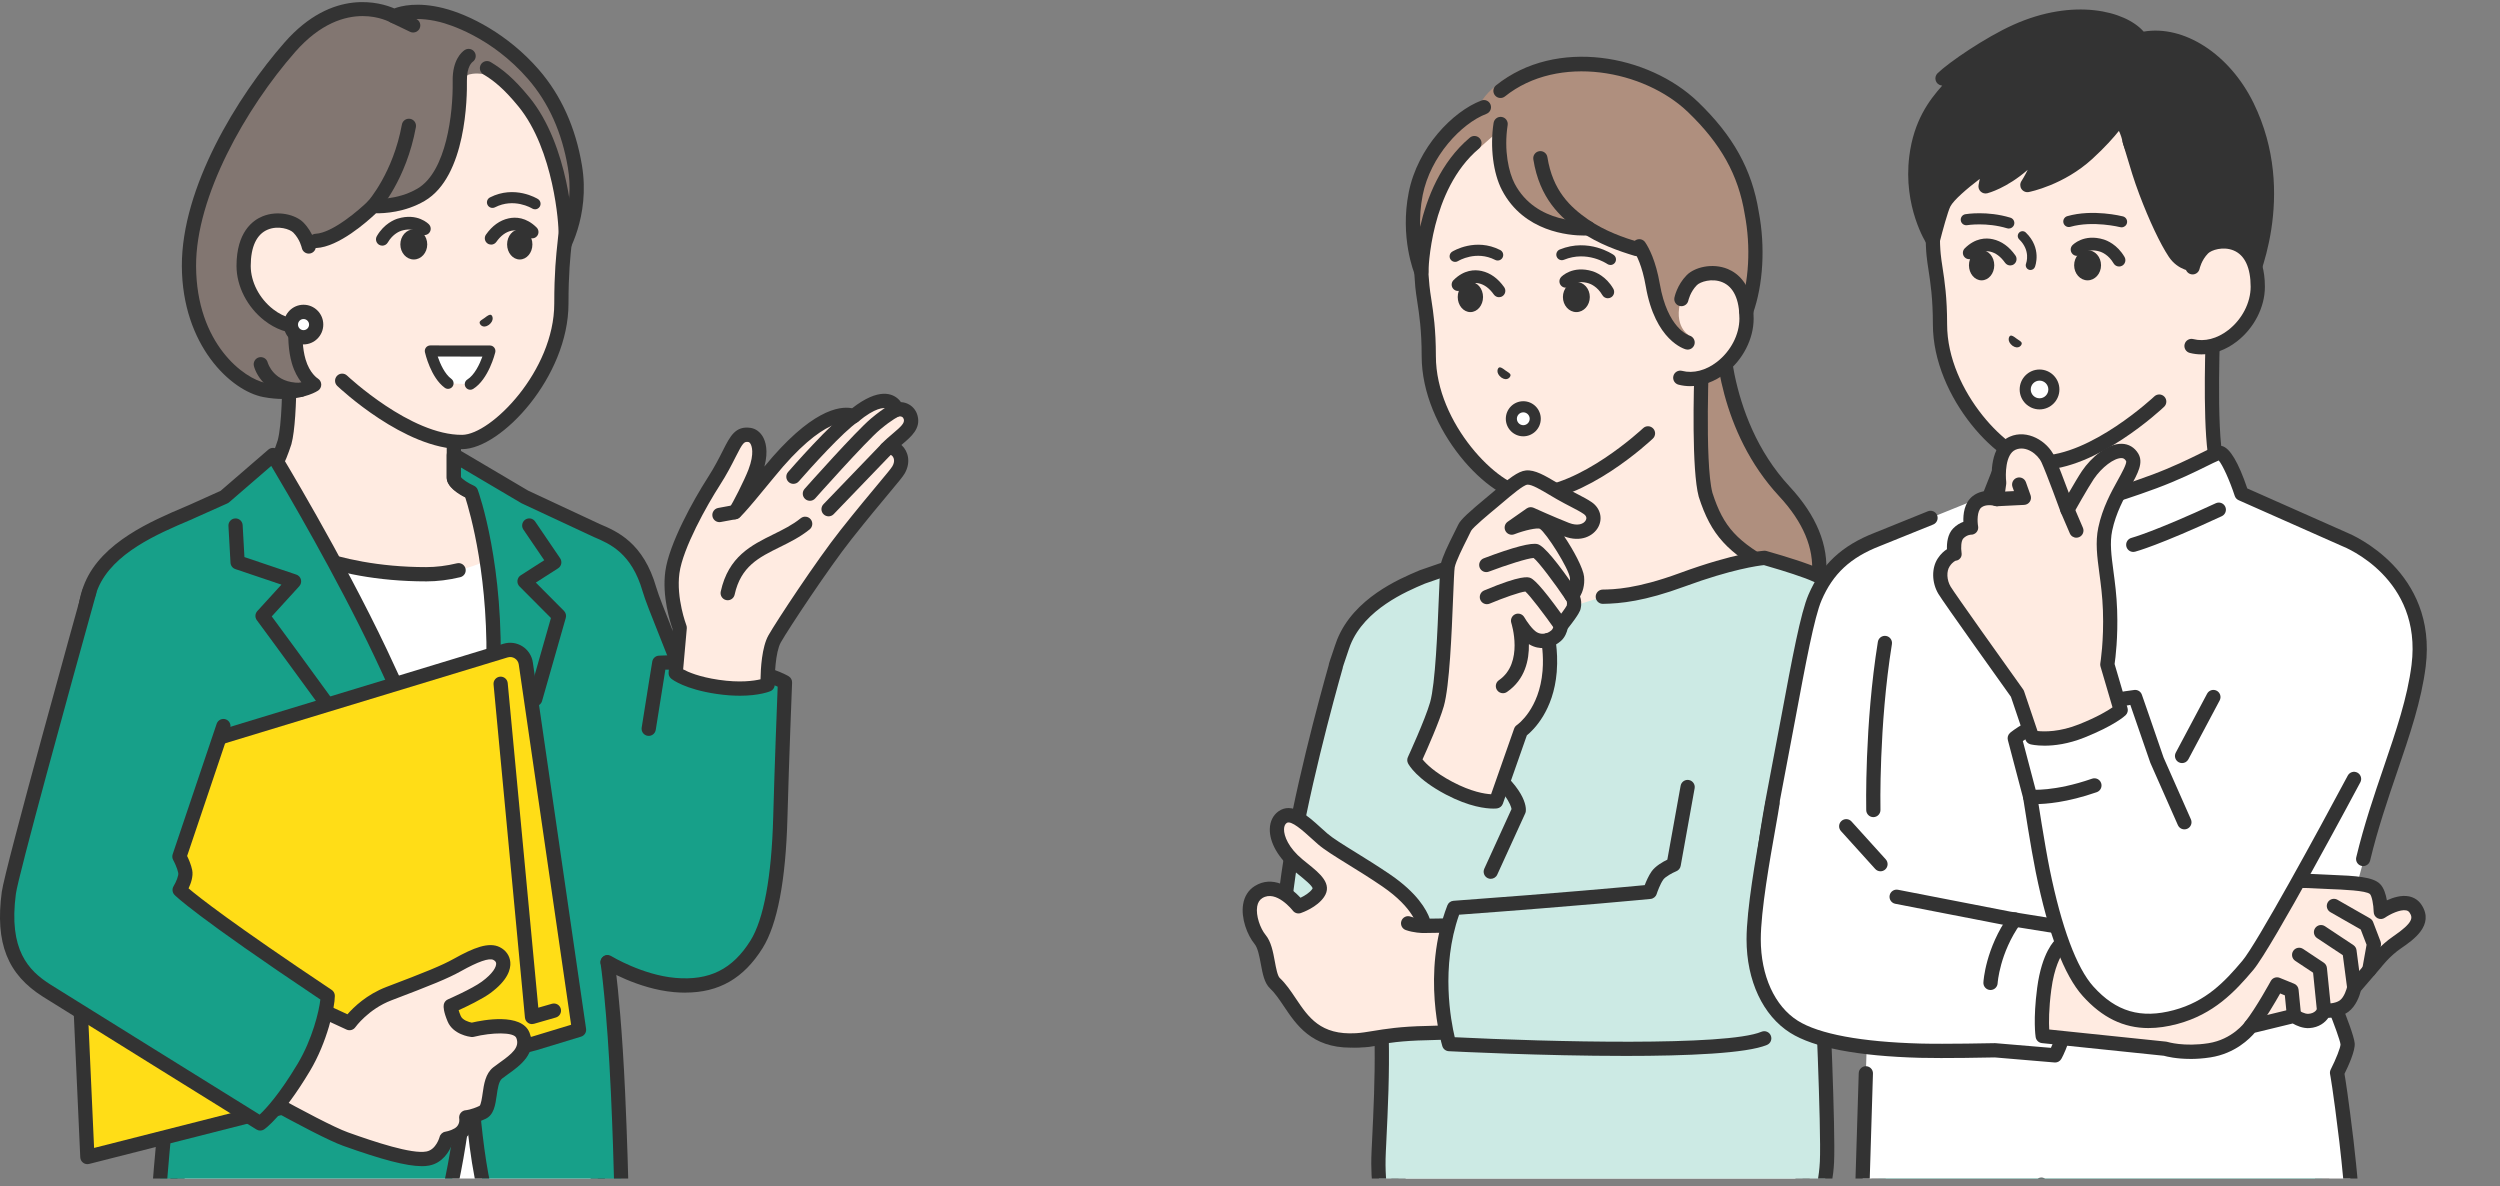 <svg fill="none" height="121" viewBox="0 0 255 121" width="255" xmlns="http://www.w3.org/2000/svg" xmlns:xlink="http://www.w3.org/1999/xlink"><rect x="0" y="0" width="255" height="121" fill="#808080" stroke="none"/><clipPath id="a"><path d="m0 .214h94v120h-94z"/></clipPath><clipPath id="b"><path d="m120 .214h135v120h-135z"/></clipPath><g clip-path="url(#a)"><path d="m17.83 127.809c0-13.508 2.66-24.051 2.66-24.051h38.677s2.015 10.544 2.015 24.051c0 13.506-3.811 47.376-3.811 47.376s-5.711 1.06-16.414 1.06-20.447-1.06-20.447-1.06-2.681-33.87-2.681-47.376z" fill="#fff"/><path d="m40.958 176.973c-10.619 0-20.427-1.052-20.525-1.063-.347-.037-.618-.317-.646-.667-.027-.339-2.683-34.053-2.683-47.435 0-13.381 2.655-24.124 2.682-24.23.081-.323.372-.55.704-.55h38.677c.348 0 .647.248.713.591.02.106 2.028 10.767 2.028 24.188 0 13.422-3.777 47.121-3.816 47.46-.036.318-.275.576-.59.634-.236.044-5.899 1.071-16.545 1.071zm-19.771-2.45c2.278.225 10.728.994 19.771.994 9.043 0 14.112-.71 15.753-.96.489-4.428 3.745-34.373 3.745-46.747 0-11.495-1.483-20.923-1.897-23.323h-37.495c-.531 2.33-2.509 11.791-2.509 23.323 0 12.333 2.273 42.089 2.632 46.713z" fill="#333"/><path d="m56.709 53.689c-3.639-1.363-10.417-3.664-10.417-4.983v-12.449l-7.624-2.606-9.292-3.176s.509 11.432-.351 14.635c-1.199 3.73-2.745 5.372-7.015 7.669-4.27 2.296 1.175 6.05 3.107 7.009 1.932.959 11.797 6.681 11.797 6.681h7.574l13.152-8.121s2.708-3.295-.931-4.659z" fill="#ffebe1"/><path d="m36.914 67.198c-.123 0-.249-.031-.362-.098-.099-.057-9.866-5.721-11.756-6.659-1.407-.698-5.066-3.054-5.105-5.533-.013-.773.321-1.88 1.977-2.772 4.158-2.237 5.531-3.725 6.662-7.233.814-3.083.326-14.284.322-14.397-.011-.24.098-.471.289-.616.192-.145.443-.184.67-.107l16.917 5.784c.294.1.491.378.491.69v12.379c.563.922 5.879 2.873 8.449 3.817.534.196 1.04.382 1.496.552 1.249.468 2.015 1.203 2.278 2.183.462 1.728-.885 3.433-1.04 3.622-.051.062-.112.115-.18.157l-13.152 8.121c-.342.211-.789.104-.999-.239-.21-.343-.103-.791.238-1.002l13.041-8.052c.316-.425.902-1.438.689-2.232-.135-.499-.599-.9-1.382-1.192-.453-.17-.956-.354-1.488-.549-6.63-2.435-9.402-3.683-9.402-5.116v-11.928l-15.424-5.273c.103 2.943.314 11.071-.416 13.793-.004.012-.007.023-.011.035-1.244 3.871-2.896 5.685-7.363 8.087-1.224.659-1.215 1.265-1.212 1.464.024 1.507 2.811 3.512 4.298 4.251 1.931.959 11.434 6.471 11.838 6.705.347.202.466.647.265.995-.135.233-.379.364-.63.364z" fill="#333"/><path d="m53.501 54.931s-4.464 3.642-10.025 3.642c-10.118 0-15.562-3.723-15.562-3.723l13.408 37.574h11.998s3.076-19.576 3.076-25.548c0-5.972-2.893-11.944-2.893-11.944z" fill="#fff"/><path d="m43.476 59.301c-10.225 0-15.741-3.693-15.971-3.85-.331-.226-.417-.68-.192-1.012.225-.332.677-.418 1.008-.191.052.035 5.41 3.597 15.153 3.597 1.016 0 2.07-.131 3.133-.388.389-.094.782.146.876.537.094.392-.145.784-.535.879-1.174.284-2.343.429-3.473.429z" fill="#333"/><path d="m29.57 4.81c5.415-6.169 10.64-3.15 10.64-3.15s1.615-.928 4.816-.128c2.141.534 6.113 2.28 9.389 6.053 2.577 2.97 3.736 6.446 4.229 9.4.843 5.053-1.531 8.786-1.531 8.786l-26.436 3.249c0 .592-1.081 4.839-.204 7.84.516 1.762 1.575 2.373 1.575 2.373s-1.726 1.175-5.047.552c-2.821-.528-7.692-4.666-7.723-12.646-.03-7.543 5.302-16.643 10.295-22.329z" fill="#827671"/><path d="m28.867 40.695c-.596 0-1.264-.055-2.001-.194-3.335-.625-8.283-5.303-8.317-13.358-.033-7.994 5.623-17.287 10.476-22.814 4.93-5.615 9.863-4.045 11.196-3.468.703-.265 2.382-.684 4.978-.036 2.659.663 6.62 2.662 9.761 6.282 2.274 2.622 3.754 5.904 4.398 9.759.879 5.269-1.532 9.136-1.634 9.298-.116.183-.309.304-.524.331l-25.877 3.18c-.014.085-.03.179-.048.286-.244 1.457-.753 4.489-.108 6.694.417 1.426 1.215 1.93 1.249 1.951.21.129.345.36.351.607s-.109.484-.314.623c-.064.043-1.296.859-3.587.859zm8.127-39.055c-1.817 0-4.303.717-6.88 3.651-5.055 5.758-10.143 14.745-10.114 21.845.033 7.935 4.91 11.517 7.131 11.933 1.663.311 2.869.142 3.612-.071-.347-.44-.718-1.068-.97-1.933-.739-2.527-.193-5.782.069-7.346.049-.289.103-.617.107-.703.013-.358.283-.675.638-.718l26.073-3.204c.495-.934 1.921-4.056 1.265-7.987-.598-3.584-1.964-6.627-4.061-9.042-3.769-4.343-8.171-5.614-9.016-5.825-2.827-.705-4.274.05-4.288.058-.222.119-.497.12-.716-.006-.092-.051-1.191-.652-2.852-.652z" fill="#333"/><path d="m47.75 7.632-.851.629s-.002.142-.004.233c-.033 1.851-.244 9.2-3.945 11.369-2.334 1.367-4.876 1.152-4.876 1.152s-3.898 3.584-6.265 3.694l-4.422 5.121 7.516 9.008s6.652 6.3 12.255 6.243c3.301-.034 10.104-6.749 10.104-14.12 0-3.767.274-5.515.427-7.104.062-.655-.424-8.788-4.24-13.457-3.116-3.814-5.7-2.77-5.7-2.77z" fill="#ffebe1"/><path d="m30.527 40.501c-2.998 0-4.337-2.057-4.628-3.16-.102-.389.129-.788.516-.891.388-.102.785.129.887.518.023.082.629 2.126 3.327 2.075.393-.011.732.311.74.713.008.402-.31.734-.712.743-.044 0-.088.001-.132.001z" fill="#333"/><path d="m38.074 21.745c-.174 0-.35-.063-.489-.19-.296-.27-.318-.732-.049-1.029.024-.027 2.553-2.881 3.457-7.82.072-.396.45-.657.846-.585.394.072.655.452.583.849-.983 5.371-3.695 8.412-3.81 8.538-.143.157-.34.238-.537.238z" fill="#333"/><path d="m42.144 3.318c-.104 0-.211-.023-.312-.071l-1.935-.929c-.361-.174-.515-.608-.342-.972.173-.363.606-.516.969-.343l1.935.929c.361.174.514.608.342.972-.124.261-.385.414-.655.414z" fill="#333"/><path d="m32.226 25.3c-.386 0-.706-.304-.725-.695-.019-.402.291-.743.692-.761 1.71-.079 4.457-2.442 5.371-3.347.151-.149.359-.225.572-.207.022.002 2.353.172 4.449-1.055 2.951-1.73 3.644-7.704 3.588-10.961-.037-2.153.926-2.968 1.222-3.167.333-.224.784-.134 1.007.2s.134.787-.2 1.011c-.006.004-.603.422-.577 1.93.028 1.607-.051 9.749-4.308 12.244-2.014 1.18-4.143 1.275-4.962 1.262-.884.837-3.808 3.438-6.095 3.544-.012 0-.022 0-.034 0z" fill="#333"/><path d="m47.081 45.811c-5.809 0-12.398-6.178-12.678-6.443-.292-.276-.304-.737-.03-1.029.275-.293.734-.307 1.027-.03.064.061 6.499 6.1 11.749 6.045 2.932-.03 9.385-6.523 9.385-13.391 0-3.144.189-4.904.342-6.318.031-.296.063-.578.088-.854.056-.737-.458-8.495-4.078-12.925-1.497-1.832-2.518-2.639-3.589-3.287-.344-.207-.454-.655-.247-1.0.207-.345.653-.456.997-.248 1.2.725 2.332 1.617 3.962 3.611 4.011 4.909 4.474 13.201 4.401 13.988-.027.283-.058.57-.091.873-.149 1.38-.333 3.097-.333 6.162 0 7.454-6.847 14.807-10.822 14.848-.028 0-.056 0-.083 0z" fill="#333"/><path d="m30.433 23.208c-1.093-1.11-5.583-1.625-5.583 3.917 0 3.528 3.528 6.877 6.758 6.039l-.113-8.025s-.204-1.061-1.062-1.931z" fill="#ffebe1"/><path d="m30.591 34.022c-1.231 0-2.501-.458-3.618-1.327-1.758-1.366-2.849-3.501-2.849-5.569 0-3.451 1.654-4.649 2.64-5.055 1.568-.647 3.394-.178 4.185.626 1 1.016 1.249 2.253 1.258 2.304.077.395-.181.777-.575.854-.393.076-.772-.179-.85-.572-.006-.025-.192-.877-.867-1.562-.336-.342-1.525-.746-2.601-.302-1.138.469-1.74 1.751-1.74 3.707 0 1.63.876 3.322 2.286 4.418 1.129.877 2.428 1.211 3.565.916.388-.1.784.134.884.523s-.134.787-.521.887c-.39.101-.792.151-1.199.151z" fill="#333"/><path d="m29.669 33.108c0 .716.578 1.295 1.292 1.294.713 0 1.29-.581 1.289-1.296 0-.716-.578-1.295-1.292-1.294-.713 0-1.29.581-1.289 1.296z" fill="#fff"/><path d="m30.96 35.131c-1.112 0-2.017-.907-2.017-2.022 0-1.115.904-2.025 2.015-2.025h.001c.538 0 1.044.21 1.425.592.381.382.591.891.591 1.43 0 1.115-.904 2.025-2.015 2.025zm0-2.59c-.311 0-.565.254-.565.567s.253.567.565.567.565-.254.565-.567c0-.152-.059-.294-.166-.401-.107-.107-.249-.166-.398-.166z" fill="#333"/><path d="m48.921 32.895c.015-.178.208-.259.514-.472.297-.23.49-.36.645-.306.159.056.376.562-.215 1.023-.613.424-.959-.059-.944-.244z" fill="#333"/><path d="m54.572 21.349c-.102 0-.204-.028-.297-.085-.073-.044-1.849-1.106-3.788-.118-.279.141-.618.03-.758-.248-.142-.279-.03-.62.247-.762 2.517-1.283 4.8.106 4.895.166.265.166.346.514.182.78-.107.172-.292.268-.48.268z" fill="#333"/><path d="m45.702 39.099 2.268.09c1.394-.87 2.002-3.383 2.002-3.383l-6.076-.005s.525 2.366 1.806 3.298z" fill="#fff"/><path d="m47.971 39.756c-.188 0-.373-.094-.48-.268-.165-.266-.084-.615.181-.78.72-.45 1.246-1.539 1.534-2.336l-4.56-.004c.258.759.727 1.793 1.386 2.272.252.184.309.537.126.791-.182.253-.535.31-.789.126-1.438-1.046-2.002-3.528-2.026-3.633-.037-.168.004-.344.11-.478.107-.134.27-.212.44-.212l6.076.005c.173 0 .337.081.444.217.107.136.145.315.104.484-.027.112-.682 2.75-2.253 3.73-.093.058-.196.085-.297.085z" fill="#333"/><path d="m38.996 25.057c-.11 0-.222-.028-.324-.087-.308-.179-.412-.576-.234-.885.742-1.281 1.815-1.691 2.127-1.786 2.028-.62 3.147.542 3.193.591.244.261.231.67-.028.915-.258.242-.661.232-.905-.021-.038-.037-.662-.62-1.884-.247-.141.043-.868.303-1.387 1.198-.12.206-.336.322-.559.323z" fill="#333"/><path d="m50.095 24.95c-.129 0-.259-.038-.373-.119-.29-.206-.36-.611-.153-.902.635-.9 1.41-1.457 2.302-1.654.717-.159 1.795-.127 2.863.93.253.251.257.661.006.916-.251.254-.659.258-.913.006-.526-.521-1.091-.718-1.677-.588-.569.126-1.083.509-1.527 1.139-.126.178-.325.273-.527.273z" fill="#333"/><path d="m42.207 26.468c.758 0 1.372-.688 1.372-1.538 0-.849-.614-1.538-1.372-1.538-.758 0-1.372.688-1.372 1.538 0 .849.614 1.538 1.372 1.538z" fill="#333"/><path d="m53.015 26.468c.713 0 1.29-.688 1.29-1.538 0-.849-.578-1.538-1.29-1.538-.713 0-1.29.688-1.29 1.538 0 .849.578 1.538 1.29 1.538z" fill="#333"/><path d="m66.253 60.146c-1.193-4.161-3.531-5.25-5.376-6.032l-7.351-3.43-7.234-4.272v2.296c0 .732 1.755 1.504 1.755 1.504s2.708 7.461 2.25 18.879c-.372 9.249-2.541 18.49-2.541 18.49s-4.349-11.302-8.937-20.986c-4.589-9.684-10.973-20.183-10.973-20.183l-4.947 4.272-3.299 1.486c-3.35 1.435-8.557 3.484-10.273 7.556-1.838 4.362-.009 11.287 2.533 18.849 2.709 8.057 6.559 17.372 7.282 19.574-.426 3.707-1.349 8.062-1.841 12.227-.961 8.119-1.438 16.445-1.438 16.445s6.941.259 14.756.163c8.391-.102 12.398.869 14.293-2.661 1.688-3.146 2.994-16.356 2.994-16.356s.485 14.687 3.183 17.488c1.276 1.325 3.986 1.309 6.5 1.547 2.827.268 5.889.377 5.889.377s-.009-6.41-.438-15.86c-.406-8.976-1.066-13.368-1.066-13.368s9.925 3.114 13.009-1.527c4.465-6.721-7.612-32.571-8.731-36.477z" fill="#17a089"/><g fill="#333"><path d="m63.479 128.105c-.008 0-.018 0-.026 0-.031 0-3.115-.113-5.931-.38-.39-.037-.785-.068-1.179-.098-2.216-.172-4.508-.351-5.775-1.668-1.533-1.592-2.386-6.339-2.853-10.572-.545 3.671-1.299 7.666-2.164 9.279-1.718 3.202-4.966 3.152-10.346 3.068-1.35-.021-2.88-.044-4.578-.023-7.744.094-14.723-.161-14.792-.163-.195-.007-.379-.093-.51-.238-.131-.145-.199-.337-.188-.532.005-.084.49-8.441 1.443-16.489.252-2.128.613-4.302.964-6.404.333-2.001.648-3.894.857-5.658-.285-.832-.927-2.485-1.726-4.545-1.588-4.09-3.762-9.691-5.505-14.873-2.843-8.457-4.359-14.987-2.514-19.365 1.748-4.15 6.815-6.307 10.168-7.734l.489-.209 3.19-1.437 4.867-4.203c.162-.14.375-.201.587-.168.21.034.396.157.506.34.064.105 6.456 10.642 11.009 20.25 3.33 7.027 6.563 14.98 8.073 18.78.66-3.322 1.771-9.69 2.025-16.0.398-9.912-1.645-16.872-2.113-18.322-.735-.362-1.893-1.085-1.893-2.033v-2.296c0-.261.139-.502.366-.633.225-.129.504-.128.728.005l7.204 4.255 7.319 3.417c1.756.745 4.448 1.886 5.767 6.492.213.74.878 2.412 1.723 4.527 3.741 9.382 10.706 26.849 6.915 32.554-2.742 4.127-9.991 2.801-12.753 2.113.218 1.831.642 5.948.932 12.344.424 9.358.438 15.827.438 15.892 0 .198-.08.387-.222.524-.136.132-.316.205-.504.205zm-15.572-20.87h.024c.382.013.689.321.702.704.133 4.008.927 14.875 2.979 17.007.885.919 2.897 1.076 4.844 1.227.402.032.805.063 1.202.101 1.939.184 4.008.292 5.09.342-.018-1.966-.093-7.589-.432-15.066-.4-8.824-1.052-13.248-1.058-13.293-.037-.248.056-.498.245-.661.189-.163.45-.217.689-.142.094.029 9.443 2.898 12.188-1.236 3.367-5.069-3.672-22.722-7.055-31.204-.892-2.238-1.538-3.856-1.77-4.666-1.129-3.938-3.344-4.876-4.961-5.562l-7.375-3.441c-.021-.01-.042-.021-.061-.033l-6.14-3.626v.973c.12.21.745.631 1.322.886.181.08.322.231.39.417.113.31 2.752 7.728 2.293 19.157-.369 9.213-2.538 18.534-2.56 18.627-.073.311-.339.537-.656.559-.319.022-.612-.167-.727-.464-.043-.113-4.392-11.389-8.916-20.935-3.829-8.08-8.973-16.83-10.496-19.381l-4.295 3.709c-.053.045-.113.084-.176.112l-3.803 1.701c-3.324 1.415-7.879 3.353-9.398 6.96-1.766 4.189.184 11.287 2.553 18.332 1.732 5.15 3.899 10.733 5.481 14.81.892 2.299 1.537 3.96 1.803 4.768.033.1.044.206.031.311-.213 1.847-.54 3.812-.886 5.892-.347 2.086-.706 4.242-.955 6.336-.782 6.611-1.248 13.435-1.389 15.656 1.994.061 7.737.214 13.977.137 1.718-.021 3.258.003 4.617.024 5.509.085 7.795.026 9.045-2.303 1.328-2.474 2.552-12.449 2.912-16.082.037-.374.351-.656.723-.656z"/><path d="m43.809 87.23c-.231 0-.458-.11-.598-.315-6.268-9.122-16.909-23.512-17.015-23.657-.207-.28-.187-.669.048-.925l2.462-2.7-4.701-1.586c-.281-.094-.477-.352-.494-.649l-.209-3.75c-.022-.402.283-.746.684-.768.402-.022.743.284.765.686l.182 3.257 5.292 1.786c.232.078.41.269.472.508.061.239-.001.492-.167.674l-2.811 3.083c1.912 2.592 11.057 15.021 16.688 23.215.228.331.144.784-.186 1.013-.126.087-.27.129-.411.129z"/><path d="m54.591 72.035c-.066 0-.134-.009-.2-.028-.386-.111-.609-.514-.498-.901l2.303-8.07-3.208-3.223c-.156-.156-.232-.374-.208-.595.024-.219.145-.416.331-.535l2.401-1.539-2.127-3.129c-.227-.332-.141-.786.191-1.013.331-.227.783-.141 1.009.191l2.549 3.75c.11.163.151.364.112.557s-.154.361-.321.468l-2.271 1.455 2.871 2.885c.186.188.257.462.185.716l-2.421 8.482c-.092.319-.382.528-.698.528z"/><path d="m25.349 107.668c-.367 0-.683-.278-.721-.654-.042-.4.249-.759.647-.799l10.54-1.097c.397-.042.756.249.797.649.042.4-.249.759-.647.8l-10.54 1.097c-.025.002-.051.003-.075.003z"/><path d="m47.909 93.556c.624 0 1.129-.507 1.129-1.133 0-.626-.505-1.133-1.129-1.133-.624 0-1.129.507-1.129 1.133 0 .626.505 1.133 1.129 1.133z"/><path d="m47.909 102.541c.624 0 1.129-.507 1.129-1.133s-.505-1.133-1.129-1.133c-.624 0-1.129.507-1.129 1.133s.505 1.133 1.129 1.133z"/></g><path d="m53.632 67.674 5.429 37.365-4.561 1.389-45.587 11.586-1.726-38.162 44.382-13.494c.944-.287 1.922.336 2.064 1.316z" fill="#ffdd17"/><path d="m8.913 118.743c-.154 0-.307-.049-.433-.144-.175-.13-.282-.333-.293-.551l-1.726-38.162c-.015-.333.197-.634.515-.73l44.382-13.494c.653-.198 1.357-.101 1.933.265.575.367.962.965 1.06 1.642l5.429 37.365c.052.357-.164.699-.508.802l-4.561 1.389c-.011.003-.022.005-.033.009l-45.587 11.587c-.059.015-.118.022-.178.022zm-.976-38.357 1.66 36.703 44.708-11.363 3.948-1.201-5.338-36.745c-.038-.261-.181-.481-.402-.624-.222-.141-.482-.177-.733-.1l-43.84 13.329z" fill="#333"/><path d="m54.267 104.457c-.144 0-.287-.044-.409-.127-.179-.123-.294-.318-.314-.534l-3.202-33.981c-.037-.401.256-.756.654-.794.401-.037.754.256.791.656l3.12 33.108 1.392-.401c.386-.111.787.112.898.499.11.387-.112.79-.497.901l-2.232.643c-.066.019-.134.028-.201.028z" fill="#333"/><path d="m48.15 105.047s-1.417-.162-1.826-1.143c-.409-.98-.348-1.303-.348-1.303s2.533-1.104 3.609-1.896c2.243-1.65 2.007-2.976 1.069-3.449-.847-.427-2.346.242-3.995 1.163-1.258.703-2.85 1.355-6.977 2.921-2.622.995-4.032 3.01-4.032 3.01l-8.312-3.837-5.462 8.586s10.502 6.062 13.372 7.088c3.813 1.363 6.915 2.264 8.389 1.979 1.474-.287 1.9-2.014 1.9-2.014s1.085-.169 1.613-.77c.574-.651.401-1.414.401-1.414s.65-.034 1.663-.51c1.012-.477.427-3.118 1.533-4.01 1.106-.893 3.329-1.979 2.588-3.85-.664-1.678-5.186-.552-5.186-.552z" fill="#ffebe1"/><path d="m43.017 118.948c-1.541 0-4.031-.65-8.011-2.074-2.898-1.036-13.059-6.894-13.49-7.142-.347-.2-.467-.646-.267-.994.2-.349.643-.469.991-.268.105.06 10.477 6.039 13.254 7.032 2.726.976 6.524 2.238 8.008 1.95.992-.192 1.331-1.465 1.335-1.478.073-.281.305-.496.592-.541.321-.052.927-.243 1.181-.531.31-.352.237-.765.233-.782-.038-.207.013-.428.142-.593.13-.165.322-.274.531-.284-.002 0 .545-.043 1.393-.442.152-.109.26-.865.318-1.27.135-.946.288-2.018 1.069-2.648.207-.166.439-.332.684-.507 1.261-.899 2.059-1.559 1.684-2.506-.246-.62-2.493-.571-4.337-.113-.084.021-.172.027-.257.016-.188-.022-1.856-.249-2.414-1.585-.408-.977-.438-1.473-.393-1.718.044-.238.203-.438.424-.534.024-.01 2.472-1.08 3.468-1.815 1.115-.82 1.48-1.496 1.451-1.854-.005-.056-.019-.225-.278-.355-.439-.222-1.554.166-3.315 1.149-1.33.743-3.01 1.423-7.073 2.966-2.366.899-3.682 2.731-3.696 2.75-.202.285-.58.388-.897.241l-8.312-3.837c-.365-.168-.524-.6-.357-.967.167-.365.598-.525.963-.357l7.799 3.6c.617-.707 1.964-2.026 3.984-2.793 3.99-1.515 5.629-2.177 6.881-2.876 1.997-1.114 3.554-1.742 4.673-1.177.627.316 1.018.875 1.073 1.536.059.71-.246 1.832-2.039 3.152-.831.612-2.414 1.368-3.232 1.743.044.147.11.34.214.586.176.423.822.621 1.127.681 1.116-.262 5.076-1.031 5.89 1.025.824 2.081-.992 3.376-2.193 4.233-.227.162-.441.314-.615.454-.335.271-.445 1.04-.541 1.719-.139.974-.282 1.981-1.139 2.383-.496.233-.918.373-1.242.456-.049.381-.2.851-.587 1.29-.454.515-1.149.781-1.603.908-.267.659-.929 1.84-2.316 2.109-.223.043-.475.065-.76.065z" fill="#333"/><path d="m18.323 90.776s.713-1.153.57-1.872c-.143-.719-.594-1.533-.594-1.533l4.487-13.307-13.675-13.689s-7.899 28.342-8.212 30.704c-.717 5.406.833 8.066 3.892 9.985 2.859 1.793 21.752 13.527 21.752 13.527s1.72-1.165 4.445-5.721c1.661-2.778 2.438-6.175 2.438-7.288-13.264-8.858-15.105-10.806-15.105-10.806z" fill="#17a089"/><path d="m26.544 115.319c-.133 0-.265-.036-.382-.109-.189-.118-18.929-11.755-21.755-13.529-3.653-2.291-4.918-5.491-4.227-10.698.316-2.387 7.909-29.647 8.232-30.806.108-.387.509-.613.894-.506.386.108.612.51.504.897-2.727 9.786-7.948 28.776-8.19 30.605-.757 5.712 1.263 7.831 3.558 9.271 2.58 1.617 18.43 11.463 21.304 13.247.61-.565 1.999-2.042 3.886-5.2 1.48-2.476 2.174-5.32 2.309-6.539-12.865-8.605-14.804-10.597-14.881-10.679-.228-.24-.264-.605-.089-.886.265-.431.526-1.09.475-1.344-.099-.494-.406-1.123-.517-1.323-.099-.179-.118-.393-.052-.586l4.487-13.307c.129-.381.539-.585.92-.457.38.129.583.542.455.923l-4.388 13.016c.163.336.411.906.519 1.448.124.624-.137 1.359-.373 1.857 1.011.863 4.406 3.549 14.598 10.356.202.136.324.363.324.607 0 1.152-.768 4.695-2.541 7.661-2.776 4.643-4.586 5.9-4.661 5.951-.122.083-.264.125-.405.125z" fill="#333"/><path d="m70.493 67.601c-1.889-.079-3.248.007-3.248.007s-.492 3.012-1.077 6.726l-4.192 23.814s3.285 2.011 6.838 2.323c4.366.384 6.726-1.547 8.35-4.143 1.665-2.662 2.292-7.866 2.429-12.919.17-6.237.474-13.804.474-13.804s-1.963-1.182-6.165-1.705c0 0-1.522-.22-3.41-.3z" fill="#17a089"/><path d="m69.912 101.25c-.376 0-.763-.018-1.162-.053-3.681-.323-7.012-2.34-7.153-2.427-.342-.21-.451-.657-.242-1.001.208-.343.655-.452.998-.244.031.019 3.19 1.927 6.523 2.219 3.471.304 5.837-.868 7.672-3.804 1.352-2.163 2.154-6.503 2.318-12.552.143-5.287.387-11.599.457-13.347-.728-.338-2.54-1.05-5.51-1.42-.029-.004-1.525-.218-3.351-.295-1.11-.047-2.037-.035-2.596-.018-.171 1.05-.551 3.402-.98 6.137-.063.398-.434.669-.831.606-.396-.063-.667-.436-.604-.834.584-3.716 1.078-6.731 1.078-6.731.055-.335.332-.587.67-.61.057-.004 1.419-.089 3.324-.008 1.904.08 3.42.297 3.483.306 4.292.534 6.35 1.75 6.435 1.801.228.138.362.388.352.654-.004.076-.307 7.633-.474 13.794-.173 6.398-1.028 10.868-2.539 13.287-1.921 3.073-4.442 4.534-7.867 4.534z" fill="#333"/><path d="m68.922 68.656.411-4.622s-1.121-2.885-.75-5.658c.355-2.665 2.857-7.142 4.205-9.24 2.151-3.35 2.1-5.008 3.678-4.771.756.113 1.484 1.355.556 3.796-.385 1.013-1.745 3.76-2.069 4.076.258-.115 3.405-3.974 3.405-3.974 4.497-5.554 7.421-6.334 8.724-5.824 3.571-2.951 4.446-.795 4.338-.652.648-.176 1.296.124 1.473.793.322 1.217-1.218 1.897-2.462 3.207.776-.508 2.045.688 1.229 2.127-.32.564-2.107 2.508-5.354 6.606-2.39 3.018-6.501 9.245-7.289 10.637-.787 1.393-.716 4.67-.716 4.67s-1.705.734-5.103.232c-3.121-.463-4.276-1.405-4.276-1.405z" fill="#ffebe1"/><path d="m75.457 70.964c-.679 0-1.468-.05-2.366-.183-3.224-.478-4.493-1.45-4.628-1.56-.187-.153-.287-.389-.265-.629l.397-4.459c-.24-.68-1.076-3.283-.733-5.853.375-2.81 2.888-7.318 4.314-9.537.718-1.118 1.181-2.038 1.554-2.778.747-1.482 1.286-2.553 2.84-2.32.498.075.949.401 1.237.896.266.457.597 1.417.162 3.048 4.722-5.755 7.621-6.207 8.946-5.948 2.72-2.126 4.127-1.499 4.731-.917.092.087.175.186.246.291.301.016.59.1.849.251.419.244.721.645.85 1.131.346 1.304-.631 2.13-1.575 2.927-.024.021-.05.042-.074.063.016.014.033.029.049.044.62.585.951 1.692.296 2.848-.186.329-.643.875-1.554 1.965-.921 1.103-2.184 2.615-3.862 4.733-2.318 2.926-6.44 9.153-7.226 10.543-.563.997-.639 3.438-.621 4.294.006.297-.167.568-.439.685-.058.024-1.113.466-3.129.466zm-5.772-2.688c.499.272 1.63.768 3.618 1.063 2.166.321 3.597.108 4.27-.051.015-1.06.131-3.286.811-4.488.784-1.387 4.902-7.638 7.351-10.731 1.69-2.133 3.012-3.715 3.886-4.762.717-.859 1.284-1.536 1.405-1.751.295-.52.13-.857.046-.977-.106-.15-.225-.185-.247-.179-.309.203-.719.141-.955-.143-.236-.284-.222-.701.033-.969.395-.416.812-.768 1.18-1.079.846-.713 1.205-1.065 1.107-1.438-.03-.113-.087-.194-.173-.244-.108-.062-.257-.075-.409-.033-.3.08-.617-.037-.791-.296-.074-.111-.115-.237-.123-.364-.036-.052-.118-.14-.282-.183-.282-.075-1.126-.09-2.87 1.353-.203.168-.481.212-.726.117-.26-.102-2.699-.814-7.896 5.604-3.257 3.994-3.496 4.101-3.672 4.179-.322.145-.701.036-.897-.256-.197-.293-.157-.685.095-.931.249-.298 1.495-2.757 1.896-3.813.639-1.681.324-2.435.214-2.626-.081-.139-.163-.185-.199-.19-.452-.068-.568.022-1.33 1.536-.388.769-.87 1.728-1.63 2.909-1.267 1.972-3.753 6.381-4.096 8.942-.339 2.546.697 5.27.707 5.298.041.105.057.217.046.329l-.372 4.178zm21.154-26.925v.001s0 0 0-.001z" fill="#333"/><path d="m74.225 61.226c-.051 0-.104-.006-.157-.018-.391-.086-.639-.475-.553-.868.785-3.575 3.118-4.724 5.372-5.838 1.002-.494 1.948-.962 2.785-1.639.311-.253.769-.204 1.021.11.252.314.203.772-.109 1.025-.963.78-2.028 1.306-3.057 1.814-2.124 1.048-3.96 1.954-4.595 4.843-.074.34-.375.571-.709.571z" fill="#333"/><path d="m80.928 49.354c-.17 0-.339-.059-.477-.179-.302-.265-.333-.725-.07-1.028.181-.207 4.445-5.1 6.301-6.316.336-.219.786-.125 1.005.212.22.337.124.788-.211 1.008-1.402.917-4.808 4.68-6 6.052-.144.166-.345.249-.547.249z" fill="#333"/><path d="m82.608 51.08c-.172 0-.344-.061-.483-.184-.3-.268-.325-.729-.059-1.028.211-.239 5.208-5.859 6.775-7.177 1.439-1.21 2.223-1.542 2.308-1.576.373-.149.794.034.943.408.149.374-.034.797-.406.947 0 0-.661.286-1.912 1.338-1.488 1.251-6.573 6.973-6.624 7.03-.143.162-.343.244-.542.244z" fill="#333"/><path d="m84.513 52.666c-.181 0-.363-.068-.504-.204-.288-.28-.296-.74-.017-1.03l5.916-6.148c.279-.289.738-.297 1.027-.018.288.28.296.74.017 1.03l-5.916 6.148c-.143.148-.332.223-.523.223z" fill="#333"/><path d="m73.382 53.258c-.344 0-.648-.245-.713-.597-.073-.395.188-.775.582-.849l1.568-.29c.396-.073.772.189.846.584.073.395-.188.775-.582.849l-1.568.29c-.044.008-.089.013-.132.013z" fill="#333"/></g><g clip-path="url(#b)"><path d="m142.507 128.783.482 6.926 5.486 78.755s4.57.324 7.797.324 6.214-.324 6.214-.324v1.121s2.581.486 7.768.486c5.186 0 9.112-.486 9.112-.486l4.493-86.801v-19.66h-41.031l-.323 19.66z" fill="#fff"/><path d="m170.255 216.799c-5.195 0-7.793-.478-7.901-.497-.344-.065-.593-.365-.593-.716v-.321c-1.11.097-3.229.252-5.488.252-3.215 0-7.802-.323-7.849-.325-.361-.026-.648-.314-.673-.676l-5.486-78.755c-.028-.401.274-.75.673-.778.396-.029.747.275.775.676l5.442 78.121c1.361.088 4.655.28 7.118.28 3.148 0 6.106-.316 6.136-.319.207-.023.41.044.564.181.153.139.24.336.24.542v.495c1.027.137 3.384.384 7.042.384 3.913 0 7.13-.282 8.418-.413l4.461-86.164v-18.913h-39.59l-.312 18.943c-.007.402-.345.72-.737.717-.401-.007-.72-.338-.715-.74l.323-19.66c.007-.398.33-.717.726-.717h41.031c.4 0 .726.326.726.729v19.659.038l-4.493 86.801c-.019.353-.287.642-.637.686-.039.004-4.029.49-9.2.49z" fill="#333"/><path d="m175.601 32.076h-7.779l.845 34.861s10.145.569 13.141-1.697c2.284-1.726 7.072-7.707.203-15.11-6.993-7.536-6.41-18.052-6.41-18.052z" fill="#af8f7e"/><path d="m171.407 67.73c-1.544 0-2.646-.058-2.781-.067-.401-.022-.706-.366-.684-.768.022-.402.366-.71.765-.687 2.75.154 10.382.175 12.665-1.552 1.435-1.086 3.2-3.341 3.442-6.119.229-2.619-.892-5.282-3.334-7.914-6.102-6.575-6.613-15.206-6.619-17.82h-7.039c-.401 0-.726-.326-.726-.729 0-.402.325-.729.726-.729h7.779c.2 0 .39.083.527.227.137.146.209.34.198.541-.006.103-.475 10.307 6.215 17.516 2.735 2.947 3.986 5.986 3.718 9.034-.284 3.256-2.34 5.889-4.015 7.155-2.165 1.638-7.521 1.909-10.838 1.909z" fill="#333"/><path d="m180.986 58.143c-4.269-2.296-5.815-3.939-7.014-7.669-.859-3.204-.351-14.635-.351-14.635l-9.292 3.176-7.625 2.606v12.449c0 1.319-6.777 3.619-10.417 4.983-3.639 1.364-.931 4.659-.931 4.659l13.152 8.121h7.575s9.865-5.722 11.796-6.681c1.932-.959 7.377-4.713 3.107-7.009z" fill="#ffebe1"/><path d="m166.083 72.564c-.251 0-.495-.131-.63-.364-.201-.348-.082-.794.265-.996.403-.234 9.907-5.745 11.839-6.705 1.486-.738 4.273-2.743 4.297-4.251.004-.199.013-.805-1.211-1.464-4.468-2.402-6.118-4.217-7.363-8.087-.004-.012-.007-.023-.011-.035-.729-2.721-.52-10.849-.416-13.793l-15.424 5.273v11.928c0 1.433-2.771 2.681-9.401 5.116-.532.196-1.034.38-1.488.549-.784.294-1.249.696-1.382 1.196-.213.794.384 1.819.688 2.229l13.042 8.052c.342.211.449.66.238 1.002-.21.343-.657.45-.999.239l-13.152-8.121c-.068-.042-.129-.096-.18-.157-.154-.189-1.502-1.893-1.039-3.622.262-.982 1.028-1.716 2.277-2.183.457-.171.961-.357 1.496-.552 2.571-.944 7.886-2.896 8.449-3.817v-12.379c0-.311.198-.589.492-.69l16.917-5.784c.227-.078.477-.037.67.107.191.144.301.374.289.615-.005.113-.492 11.314.322 14.397 1.13 3.507 2.503 4.997 6.661 7.233 1.657.892 1.99 1.999 1.977 2.772-.039 2.478-3.698 4.834-5.105 5.533-1.89.938-11.657 6.602-11.756 6.659-.114.066-.239.098-.362.098z" fill="#333"/><path d="m184.383 58.299c-1.802-.67-4.397-1.395-4.397-1.395s-2.779.167-8.408 2.236c-4.284 1.575-6.642 1.702-8.094 1.725l-5.25 1.682c-1.72-.396-1.692-1.94-2.199-2.176-4.489-2.098-6.031-3.16-6.031-3.16s-2.132.648-4.915 1.631c-1.845.782-6.411 2.658-8.029 6.672-.106.262-.437 1.257-.641 1.876l-.004-.002s-.01.037-.03.105c-.08.241-.133.407-.133.407v.059c-.729 2.568-3.694 13.265-4.822 21.181-.887 6.226-1.869 14.501 4.703 16.573 1.77.559 3.372.499 4.793.055.083 4.1-.103 7.55-.299 11.679-.2 4.187.659 6.069.659 6.069l.058 7.569h35.755c2.39 0 3.059-7.569 3.059-7.569s.43 7.569 2.486 7.569h2.323l.1-7.569s1.114-1.577 1.281-4.99c.166-3.38-.548-18.972-.548-18.972s5.159-17.718 6.739-27.486c1.558-9.635-6.282-13.07-8.155-13.768z" fill="#cceae4"/><path d="m184.966 131.812h-2.323c-1.335 0-2.122-1.679-2.587-3.616-.566 1.909-1.483 3.616-2.959 3.616h-35.754c-.399 0-.723-.323-.726-.723l-.057-7.431c-.209-.557-.834-2.561-.659-6.248l.039-.804c.166-3.462.311-6.489.274-9.911-1.399.269-2.84.172-4.299-.288-7.349-2.318-6.007-11.741-5.204-17.371 1.108-7.774 3.931-18.057 4.816-21.182.003-.062.015-.122.035-.182l.156-.491c.01-.033.023-.065.037-.097.335-1.015.548-1.635.633-1.844 1.701-4.226 6.339-6.19 8.32-7.028l.098-.042c.014-.006.028-.012.042-.016 2.766-.978 4.925-1.634 4.947-1.641.211-.064.439-.029.622.097.014.009 1.572 1.065 5.926 3.101.404.189.586.567.763.931.251.52.488 1.011 1.292 1.196.391.09.635.48.546.873-.09.392-.48.638-.87.548-1.483-.34-1.977-1.367-2.274-1.98-.045-.094-.104-.216-.144-.281-3.406-1.596-5.117-2.594-5.756-2.99-.691.216-2.438.77-4.546 1.515l-.078.033c-1.815.768-6.064 2.568-7.539 6.232-.033.084-.162.431-.626 1.831-.004.015-.01.032-.017.047l-.116.358c-.005.045-.013.091-.025.135-.847 2.983-3.695 13.321-4.802 21.084-.997 6.996-1.493 13.979 4.203 15.775 1.496.472 2.963.491 4.359.053.217-.068.455-.029.64.105.186.134.298.348.302.576.079 3.856-.079 7.132-.261 10.925l-.039.804c-.187 3.911.588 5.719.596 5.736.04.091.063.194.064.293l.053 6.846h35.034c1.015 0 2.046-3.64 2.336-6.905.034-.38.35-.665.734-.663.38.006.691.306.713.687.219 3.811 1.142 6.881 1.761 6.881h1.608l.089-6.85c.002-.148.049-.291.134-.411.007-.011.995-1.488 1.149-4.606.162-3.307-.542-18.747-.549-18.902-.003-.08.006-.161.028-.238.051-.177 5.166-17.787 6.72-27.399 1.431-8.847-5.526-12.162-7.692-12.968-1.531-.569-3.675-1.188-4.213-1.341-.566.058-3.272.41-8.09 2.182-4.102 1.508-6.514 1.74-8.332 1.77-.405.005-.731-.315-.738-.717-.005-.402.314-.733.715-.74 1.114-.018 3.432-.054 7.855-1.681 5.664-2.083 8.498-2.272 8.616-2.279.08-.005.16.004.238.026.107.03 2.643.741 4.453 1.414 2.429.903 10.229 4.622 8.62 14.567-1.502 9.286-6.275 25.897-6.725 27.457.07 1.568.702 15.664.542 18.921-.144 2.922-.959 4.605-1.284 5.166l-.096 7.367c-.006.398-.329.719-.726.719z" fill="#333"/><path d="m161.571 7.992c-3.712-.048-8.654 2.235-11.347 5.073-5.686 5.993-5.45 12.869-5.141 16.143.152 1.588.653 3.352.653 7.12 0 7.37 6.803 14.086 10.104 14.12 5.602.057 12.256-6.243 12.256-6.243l5.525-8.365v-4.865s0-3.104-.029-6.395c-.043-4.884-1.618-16.452-12.021-16.587z" fill="#ffebe1"/><path d="m155.915 51.176c-.027 0-.055 0-.082 0-3.975-.041-10.823-7.393-10.823-14.848 0-2.64-.249-4.264-.45-5.569-.079-.519-.154-1.008-.2-1.48-.63-6.694 1.165-12.319 5.339-16.715 2.913-3.07 8.012-5.346 11.881-5.299 11.982.155 12.713 14.446 12.738 17.309.028 3.256.029 6.37.029 6.402v4.865c0 .402-.325.729-.726.729s-.726-.326-.726-.729v-4.865c0-.032 0-3.139-.029-6.389-.023-2.625-.675-15.727-11.304-15.865-3.447-.043-8.19 2.084-10.812 4.847-5.832 6.146-5.164 13.242-4.945 15.573.041.43.111.878.19 1.397.208 1.355.465 3.04.465 5.791 0 6.867 6.454 13.361 9.386 13.391h.069c5.229 0 11.616-5.984 11.681-6.045.292-.276.75-.262 1.027.03.275.293.261.753-.03 1.029-.279.265-6.87 6.442-12.679 6.442z" fill="#333"/><path d="m178.676 21.711c-.605-3.763-2.212-7.171-6.008-10.813-4.897-4.698-14.379-6.91-20.082-2.162-.554.462-1 .879-1.405 1.49-2.65 1.013-5.908 5.162-6.777 9.533-.884 4.446.927 7.805.927 7.805s-.273-8.485 5.06-12.966c0 0 .193.774.485.514.293-.261 2.082-1.874 2.066-1.717-.334 3.229.871 6.377 2.748 7.944 2.136 2.105 6.333 1.946 6.333 1.946s1.377.931 5.27 2.12c.412.73.983 1.975 1.29 3.674 1.027 5.679 3.736 5.147 3.736 5.147s-1.745-.881-.819-3.807c.224-.709.65-1.482 1.064-1.845 1.116-.982 5.205-1.569 5.552 3.153.876-2.444 1.305-6.103.559-10.018z" fill="#af8f7e"/><path d="m171.502 30.506s.204-1.061 1.062-1.931c1.093-1.11 5.582-1.625 5.582 3.917 0 3.528-3.528 6.877-6.758 6.039l1.345-3.857-1.232-4.168z" fill="#ffebe1"/><g fill="#333"><path d="m144.976 28.434c-.288 0-.555-.172-.67-.448-.063-.151-1.531-3.759-.614-8.369.913-4.594 4.499-8.254 7.409-9.366.375-.143.794.045.936.422.143.377-.046.797-.421.94-2.582.986-5.719 4.357-6.501 8.289-.23 1.159-.291 2.253-.261 3.23.671-2.908 2.086-6.585 5.07-9.092.307-.259.765-.218 1.023.091s.217.768-.09 1.026c-5.018 4.217-5.155 12.472-5.155 12.556-.004.346-.249.642-.587.708-.046.009-.093.014-.139.014z"/><path d="m178.116 32.457c-.081 0-.164-.014-.245-.043-.378-.136-.574-.554-.438-.932.968-2.701 1.165-6.303.529-9.634-.642-3.983-2.428-7.191-5.797-10.423-4.441-4.262-13.198-5.962-18.663-1.588-.314.251-.77.199-1.02-.115-.25-.315-.199-.773.115-1.023 6.14-4.914 15.594-3.102 20.572 1.674 3.612 3.465 5.531 6.927 6.222 11.223.68 3.555.459 7.444-.592 10.38-.107.297-.386.483-.683.483z"/><path d="m166.955 26.13c-.068 0-.139-.011-.209-.03-1.623-.488-3.727-1.215-5.591-2.517-1.995-1.393-4.12-3.352-4.755-7.327-.063-.397.206-.77.602-.835.394-.063.768.206.832.604.547 3.426 2.317 5.082 4.15 6.361 1.696 1.184 3.658 1.86 5.178 2.317.385.115.602.521.487.907-.094.316-.382.52-.695.52z"/><path d="m161.585 24.026c-1.529 0-6.153-.367-8.38-4.625-.901-1.72-1.238-4.415-.859-6.865.062-.397.433-.67.828-.608.396.062.668.434.607.831-.406 2.626.129 4.854.709 5.965 2.185 4.175 7.262 3.85 7.477 3.835.403-.029.748.27.778.671.031.401-.268.751-.666.781-.04.004-.215.015-.494.015z"/><path d="m172.406 39.388c-.407 0-.808-.05-1.199-.151-.388-.1-.621-.498-.522-.887.1-.389.496-.624.884-.523 1.138.295 2.436-.04 3.565-.916 1.41-1.096 2.286-2.789 2.286-4.418 0-1.956-.602-3.238-1.74-3.707-1.075-.443-2.265-.038-2.601.302-.681.692-.865 1.554-.866 1.562-.08.393-.462.648-.854.569-.391-.078-.647-.458-.57-.851.01-.052.258-1.289 1.258-2.304.792-.804 2.617-1.273 4.185-.626.986.407 2.64 1.603 2.64 5.055 0 2.07-1.092 4.205-2.849 5.569-1.118.868-2.387 1.327-3.618 1.327z"/><path d="m172.141 35.66c-.059 0-.119-.007-.181-.023-.128-.033-3.132-.873-4.092-6.433-.363-2.1-.947-3.203-1.262-3.674-.224-.333-.136-.787.198-1.011.332-.225.784-.136 1.007.198.38.567 1.079 1.872 1.488 4.238.786 4.554 2.946 5.248 3.037 5.274.38.113.605.513.5.895-.09.322-.377.535-.694.535z"/><path d="m154.074 38.261c-.015-.178-.208-.259-.515-.472-.297-.23-.49-.36-.644-.307-.159.056-.377.562.215 1.023.613.424.959-.059.944-.244z"/><path d="m164.267 27.028c-.112 0-.225-.033-.322-.101-.082-.056-2.064-1.389-4.426-.429-.288.118-.618-.022-.735-.312-.117-.29.022-.62.311-.738 2.941-1.195 5.391.478 5.493.549.256.178.32.531.142.789-.109.159-.286.244-.463.244z"/><path d="m148.425 26.714c-.189 0-.375-.096-.482-.269-.162-.266-.082-.613.183-.777.096-.059 2.377-1.449 4.894-.166.278.142.389.482.248.762-.142.279-.482.391-.759.248-1.94-.989-3.716.073-3.79.119-.092.056-.194.083-.294.083z"/><path d="m163.999 30.424c-.222 0-.439-.115-.559-.323-.518-.895-1.246-1.155-1.387-1.198-1.249-.382-1.87.233-1.877.239-.244.261-.652.273-.911.028-.261-.245-.273-.655-.028-.915.046-.05 1.164-1.211 3.193-.591.311.096 1.384.505 2.127 1.786.178.309.074.705-.234.885-.102.059-.214.087-.324.087z"/><path d="m152.9 30.316c-.202 0-.401-.096-.528-.273-.444-.629-.958-1.013-1.527-1.139-.588-.131-1.152.068-1.677.588-.253.251-.662.248-.913-.006s-.248-.664.006-.916c1.067-1.057 2.146-1.09 2.863-.93.892.198 1.665.754 2.301 1.654.205.291.137.696-.154.902-.112.08-.243.119-.372.119z"/><path d="m160.789 31.834c.757 0 1.372-.688 1.372-1.538 0-.849-.615-1.538-1.372-1.538-.758 0-1.372.688-1.372 1.538 0 .849.614 1.538 1.372 1.538z"/><path d="m149.979 31.834c.713 0 1.291-.688 1.291-1.538 0-.849-.578-1.538-1.291-1.538-.712 0-1.29.688-1.29 1.538 0 .849.578 1.538 1.29 1.538z"/></g><path d="m156.596 42.715c0 .676-.546 1.223-1.219 1.223-.672 0-1.218-.548-1.218-1.223 0-.675.546-1.223 1.218-1.223.673 0 1.219.548 1.219 1.223z" fill="#fff"/><path d="m155.376 44.504c-.984 0-1.783-.803-1.783-1.79s.801-1.789 1.783-1.789c.983 0 1.784.803 1.784 1.789s-.8 1.79-1.784 1.79zm0-2.446c-.361 0-.654.295-.654.656 0 .361.294.656.654.656s.654-.295.654-.656c0-.361-.294-.656-.654-.656z" fill="#333"/><path d="m145.277 94.44s-.222-2.127-3.868-4.622c-2.745-1.878-5.395-3.298-6.486-4.241-1.43-1.236-3.018-3.01-4.107-2.222-1.09.789-.651 3.038 1.584 4.874 1.431 1.176 2.651 1.978 2.053 2.856-.599.878-2.006 1.359-2.006 1.359s-2.066-2.703-4.073-1.455c-1.596.992-.752 3.73.151 4.828.904 1.098.699 3.702 1.517 4.468 2.11 1.977 2.79 6.15 8.309 5.829 1.64-.096 3.153-.662 7.183-.738 3.046-.057 12.24-.484 12.24-.484l-1.069-10.624-11.427.17z" fill="#ffebe1"/><path d="m137.762 106.861c-3.975 0-5.539-2.33-6.806-4.22-.465-.692-.904-1.346-1.411-1.823-.58-.543-.754-1.486-.94-2.484-.143-.77-.304-1.643-.641-2.051-.74-.899-1.4-2.622-1.166-4.047.133-.818.546-1.463 1.193-1.864 1.79-1.112 3.63.079 4.664 1.197.41-.197.939-.514 1.198-.894.026-.037.029-.055.029-.055.002-.258-.905-.987-1.446-1.425-.16-.129-.326-.263-.496-.402-1.558-1.28-2.463-2.873-2.42-4.263.024-.748.333-1.375.872-1.766 1.393-1.008 2.956.409 4.333 1.66.227.205.451.409.672.6.555.48 1.631 1.146 2.876 1.915 1.075.666 2.295 1.42 3.546 2.275 2.738 1.873 3.685 3.58 4.013 4.487l10.863-.162c.402-.005.73.316.736.718.006.402-.313.733-.715.739l-11.428.17c-.378.006-.693-.278-.732-.653 0-.006-.301-1.87-3.556-4.096-1.222-.836-2.426-1.582-3.489-2.239-1.351-.836-2.419-1.496-3.062-2.052-.23-.198-.464-.41-.698-.624-.824-.748-2.068-1.878-2.51-1.558-.17.122-.261.335-.27.628-.021.692.461 1.917 1.889 3.091.165.135.327.267.484.393 1.286 1.035 2.615 2.105 1.708 3.438-.713 1.048-2.204 1.581-2.372 1.638-.295.101-.622.002-.811-.246-.016-.021-1.691-2.163-3.114-1.279-.287.178-.459.461-.525.862-.151.922.319 2.235.853 2.883.576.699.765 1.723.949 2.714.121.655.272 1.47.502 1.686.63.589 1.113 1.31 1.625 2.073 1.301 1.939 2.528 3.771 6.146 3.561.542-.031 1.092-.121 1.729-.226 1.256-.206 2.821-.463 5.482-.513 3.002-.056 12.129-.479 12.221-.482.4-.02.74.292.758.693.019.402-.291.743-.691.761-.092.005-9.239.428-12.261.484-2.557.048-4.064.295-5.275.494-.678.111-1.262.208-1.879.243-.216.013-.425.019-.629.019z" fill="#333"/><path d="m145.277 94.44-1.649-.262c.815.284 1.649.262 1.649.262z" fill="#fff"/><path d="m145.235 95.168c-.229 0-1.039-.021-1.845-.303-.379-.132-.579-.548-.448-.928.132-.38.546-.581.924-.449.671.234 1.384.222 1.391.222.399-.012.734.306.746.709.012.402-.305.737-.706.748-.006 0-.027 0-.062 0z" fill="#333"/><path d="m170.711 88.189s-1.231.505-1.661 1.121c-.43.615-.764 1.655-.764 1.655s-7.314.719-19.977 1.641c-2.615 6.809-.497 13.889-.497 13.889s27.413 1.404 32.139-.587l-7.815-25.631-1.423 7.912z" fill="#cceae4"/><path d="m165.777 107.705c-8.434 0-17.359-.449-18.002-.482-.306-.015-.57-.222-.658-.517-.09-.299-2.161-7.4.515-14.361.102-.264.345-.444.625-.464 10.752-.782 17.713-1.426 19.503-1.596.152-.395.398-.964.698-1.392.384-.55 1.138-.98 1.609-1.209l1.355-7.535c.071-.396.448-.66.843-.588.395.071.657.45.586.846l-1.423 7.912c-.044.245-.21.451-.44.546-.43.177-1.132.563-1.342.865-.3.429-.584 1.201-.669 1.462-.089.275-.332.472-.619.5-.072.007-7.284.713-19.529 1.609-1.891 5.35-.839 10.851-.447 12.496 9.581.474 27.739.938 31.288-.558.371-.155.796.019.95.39.156.37-.018.798-.388.953-2.067.871-8.123 1.124-14.454 1.124z" fill="#333"/><path d="m152.058 89.642c-.101 0-.203-.021-.302-.067-.365-.168-.525-.6-.358-.966l2.779-6.087c-.068-.379-.543-1.902-3.861-4.256-.328-.232-.406-.687-.174-1.015.231-.329.684-.407 1.011-.175 4.521 3.206 4.526 5.285 4.48 5.669-.009.076-.029.149-.06.218l-2.854 6.251c-.122.267-.386.425-.661.425z" fill="#333"/><path d="m144.267 77.529s1.774-3.843 2.303-5.694c.828-2.904.906-13.193 1.101-14.128.195-.936 1.316-3.006 1.727-3.879.207-.438 1.417-1.463 2.803-2.612 1.372-1.14 2.753-2.427 3.516-2.504.82-.083 2.07.788 3.435 1.573 1.187.682 2.138 1.086 2.8 1.546 1.401.973.11 3.086-2.178 2.186-1.665-.655-3.64-1.556-3.64-1.556l-1.937 1.355s2.438-.945 3.219-.518c.782.428 3.318 4.368 3.439 5.585.12 1.217-.532 1.898-.532 1.898s.367.434.189 1.174c-.086.357-1.292 1.863-1.292 1.863s-.069.66-.496 1.025c-.426.365-.799.445-.799.445s.286 1.416.138 3.204c-.355 4.327-2.936 6.07-2.936 6.07l-2.518 7.175s-1.76.261-4.797-1.341c-2.853-1.504-3.544-2.864-3.544-2.864z" fill="#ffebe1"/><path d="m152.311 82.476c-.732 0-2.431-.169-4.839-1.437-2.971-1.567-3.771-3.018-3.854-3.179-.101-.199-.105-.435-.011-.638.017-.038 1.757-3.814 2.264-5.588.539-1.89.76-7.425.893-10.732.081-2.017.123-3.0.195-3.344.156-.748.728-1.927 1.404-3.277.15-.3.283-.564.378-.765.25-.53 1.088-1.278 2.995-2.863.232-.192.464-.389.693-.583 1.461-1.239 2.398-2.003 3.214-2.084.907-.091 1.943.524 3.142 1.238.237.141.479.286.726.427.497.286.96.526 1.369.737.574.297 1.069.554 1.485.842.861.598 1.134 1.634.664 2.52-.489.921-1.785 1.607-3.482.958.988 1.463 1.946 3.286 2.028 4.101.093.93-.173 1.618-.41 2.032.11.311.18.747.051 1.283-.03.124-.119.492-1.316 2.003-.07.317-.252.878-.706 1.267-.164.141-.323.249-.468.335.075.61.157 1.637.06 2.821-.324 3.943-2.378 5.915-3.048 6.458l-2.446 6.969c-.09.255-.313.44-.579.479-.021.004-.158.022-.402.022zm-7.213-5.021c.344.429 1.211 1.323 3.05 2.293 1.931 1.018 3.298 1.23 3.943 1.265l2.351-6.697c.052-.148.15-.275.28-.362.09-.063 2.298-1.635 2.618-5.525.136-1.653-.125-2.988-.127-3-.078-.391.172-.773.56-.856 0 0 .216-.061.48-.287.15-.128.23-.429.246-.554.016-.134.071-.268.156-.373.481-.6 1.05-1.375 1.159-1.607.07-.326-.047-.504-.061-.523-.282-.28-.227-.668.048-.955.009-.011.416-.478.332-1.319-.093-.94-2.42-4.611-3.069-5.022-.286-.118-1.534.146-2.604.561-.342.133-.73-.012-.902-.338-.173-.325-.076-.729.225-.94l1.938-1.355c.21-.147.482-.172.715-.065.02.009 1.977.901 3.604 1.541.891.35 1.51.105 1.71-.272.087-.164.121-.407-.21-.638-.339-.235-.796-.472-1.324-.745-.422-.218-.9-.466-1.424-.767-.254-.146-.502-.294-.745-.438-.855-.508-1.822-1.085-2.257-1.042-.409.041-1.62 1.068-2.422 1.747-.232.197-.468.398-.703.592-.783.649-2.411 2.002-2.613 2.369-.095.203-.233.478-.389.79-.459.915-1.151 2.297-1.281 2.921-.05.248-.108 1.7-.165 3.104-.144 3.59-.361 9.018-.949 11.075-.444 1.556-1.704 4.392-2.169 5.42z" fill="#333"/><path d="m160.322 61.507c-.233 0-.46-.112-.601-.318-1.22-1.797-2.787-3.885-3.295-4.276-.586.021-2.781.718-4.569 1.395-.375.142-.794-.048-.935-.424s.048-.797.423-.938c3.025-1.145 4.881-1.629 5.513-1.437.64.194 2.007 1.829 4.064 4.861.225.332.139.786-.192 1.012-.125.085-.267.126-.407.126z" fill="#333"/><path d="m159.219 64.545c-.227 0-.452-.107-.593-.308-1.134-1.61-2.564-3.482-3.039-3.901-.54.049-2.26.654-3.644 1.236-.37.155-.795-.02-.95-.391-.154-.371.02-.798.389-.954 3.859-1.621 4.49-1.37 4.728-1.275.527.21 1.772 1.705 3.702 4.444.231.329.153.783-.175 1.015-.127.09-.273.134-.418.134z" fill="#333"/><path d="m153.3 70.709c-.231 0-.459-.111-.6-.317-.226-.332-.141-.786.19-1.013 2.563-1.761 1.277-5.792 1.265-5.833-.116-.354.053-.74.392-.893.338-.153.739-.023.925.298.266.46.85 1.286 1.287 1.538.452.262.905.115.923.108.377-.126.789.072.92.448.131.375-.054.784-.426.923-.11.041-1.107.384-2.143-.217-.028-.016-.056-.034-.085-.051.029 1.612-.383 3.607-2.238 4.881-.126.086-.269.127-.41.127z" fill="#333"/><path d="m191.618 112.36v26.389c0 2.398 4.678 77.398 4.678 77.398l-.813 4.366 16.102.135s.243-70.596.34-80.208c.012-1.123.901-.816 1.017-.816.095 0 .194.415.296 1.184 1.09 8.242 3.405 75.579 3.405 75.579l-.732 4.356 17.042.105 3.91-82.667v-25.821h-45.244z" fill="#17a089"/><path d="m232.952 221.577h-.005l-17.042-.105c-.212-.001-.414-.097-.552-.26-.137-.163-.195-.379-.16-.59l.72-4.284c-.086-2.48-2.179-62.806-3.275-74.343-.104 13.838-.325 77.979-.328 78.655 0 .193-.078.379-.216.515-.137.137-.324.21-.517.21l-16.102-.135c-.215-.003-.418-.099-.554-.266s-.193-.385-.154-.597l.797-4.277c-.26-4.163-4.674-74.98-4.674-77.353v-26.39c0-.402.325-.728.726-.728h45.244c.4 0 .725.326.725.728v25.822.035l-3.909 82.667c-.019.388-.338.693-.725.693zm-16.184-1.556 15.492.095 3.875-81.952v-25.076h-43.792v25.661c0 2.348 4.63 76.603 4.677 77.353.003.06 0 .12-.011.179l-.654 3.51 14.507.122c.026-7.538.246-70.502.338-79.481.006-.564.179-.992.514-1.272.485-.404 1.085-.298 1.283-.263.727.038.836.864.961 1.815 1.082 8.183 3.316 72.899 3.411 75.65.001.048-.001.097-.01.146l-.59 3.513zm-3.921-79.674c.03.004.061.006.094.006-.022 0-.055-.002-.094-.006z" fill="#333"/><path d="m233.133 54.905c-4.27-2.296-5.816-3.939-7.015-7.669-.858-3.204-.351-14.635-.351-14.635l-9.292 3.176-9.238 2.606v12.449c0 1.319-5.164 3.619-8.803 4.983-3.639 1.363-.932 4.659-.932 4.659l13.152 8.121h7.575s9.865-5.722 11.796-6.683c1.932-.959 7.377-4.713 3.108-7.009z" fill="#ffebe1"/><path d="m218.229 69.325c-.251 0-.495-.131-.63-.364-.2-.348-.082-.794.265-.996.403-.234 9.907-5.745 11.839-6.705 1.487-.738 4.273-2.743 4.298-4.251.003-.199.012-.805-1.212-1.464-4.467-2.402-6.118-4.217-7.363-8.087-.003-.012-.007-.023-.01-.035-.73-2.721-.52-10.849-.416-13.793l-8.291 2.835c-.013.005-.025.008-.038.012l-8.708 2.457v11.898c0 1.454-3.121 3.359-9.276 5.665-.782.293-1.247.695-1.382 1.192-.214.793.372 1.806.689 2.232l13.04 8.052c.342.211.449.66.239 1.002-.211.343-.658.45-.999.239l-13.153-8.121c-.068-.042-.129-.096-.18-.157-.154-.189-1.502-1.893-1.039-3.622.262-.982 1.028-1.716 2.278-2.183 5.417-2.029 8.12-3.743 8.331-4.327v-12.422c0-.326.216-.613.53-.702l9.219-2.602 9.274-3.171c.228-.078.477-.037.67.107.192.144.3.375.289.616-.004.113-.492 11.314.322 14.397 1.13 3.507 2.503 4.996 6.662 7.233 1.656.89 1.989 1.999 1.977 2.772-.04 2.478-3.699 4.834-5.105 5.533-1.889.938-11.658 6.602-11.756 6.659-.114.067-.24.098-.363.098z" fill="#333"/><path d="m239.16 55.022-10.525-4.666s-1.289-3.922-2.167-4.155c-.43-.114-2.769 1.444-6.779 2.93-5.629 2.087-8.234 2.388-8.723 3.331-.489.943-.452 3.685-.452 3.685l-1.622 2.59-.781-2.59s-.04-2.443-.04-3.765c0-1.322-1.216-1.782-1.61-3.179-.395-1.395-.837-3.003-.837-3.003h-.956l-1.637 4.155-6.115 2.471-5.352 2.162c-.028.011-.054.021-.082.033-2.795 1.089-4.961 2.702-6.346 5.916-1.025 2.38-2.216 9.786-3.98 18.904-1.653 8.548-2.868 17.493.443 22.074 2.306 3.19 8.905 1.597 8.905 1.597l-.186 5.969c-.239 7.733-.626 20.315-.626 21.01 0 1.997 3.116 6.209 7.939 6.704 5.184.531 9.081-.076 13.667-.076s9.289.606 14.473.076c4.822-.495 6.695-4.528 7.293-6.704s1.985-9.096 1.985-9.096 2.14 7.639 3.012 11.298c1.034 4.334 3.156 4.72 3.156 4.72s-1.228-15.649-1.875-21.024c-.669-5.565-.957-6.967-.957-6.967s1.137-2.231 1.077-2.95c-.061-.72-1.301-3.775-1.301-3.775s1.16-7.894 1.977-11.301c2.259-9.442 5.697-16.523 6.566-23.498 1.185-9.505-7.539-12.877-7.539-12.877z" fill="#fff"/><path d="m217.593 56.297c-.324 0-.618-.219-.703-.548-.1-.389.135-.787.523-.887.021-.006 2.325-.624 8.6-3.533.364-.169.796-.009.964.355.168.365.009.798-.354.968-6.437 2.985-8.754 3.597-8.849 3.622-.06.015-.121.023-.181.023z" fill="#333"/><path d="m205.607 56.529c-.223 0-.443-.103-.585-.297-.063-.085-1.535-2.11-1.824-3.899-.064-.398.204-.772.6-.836.395-.064.769.205.833.603.233 1.44 1.546 3.25 1.56 3.268.237.324.167.78-.155 1.019-.129.096-.28.141-.43.141z" fill="#333"/><path d="m209.027 65.758c0 .448-.361.809-.806.809s-.806-.362-.806-.809c0-.447.361-.809.806-.809s.806.362.806.809z" fill="#333"/><path d="m209.027 120.925c0 .448-.361.809-.806.809s-.806-.362-.806-.809c0-.446.361-.809.806-.809s.806.363.806.809z" fill="#333"/><path d="m209.027 84.147c0 .448-.361.809-.806.809s-.806-.362-.806-.809c0-.446.361-.809.806-.809s.806.362.806.809z" fill="#333"/><path d="m208.219 103.344c.445 0 .806-.362.806-.808 0-.447-.361-.809-.806-.809s-.806.362-.806.809c0 .446.361.808.806.808z" fill="#333"/><path d="m221.156 138.142c-1.757 0-3.464-.077-5.14-.151-1.63-.074-3.171-.143-4.721-.143-1.551 0-3.105.075-4.583.146-2.813.136-5.723.277-9.157-.075-5.329-.546-8.591-5.119-8.591-7.428 0-.668.34-11.806.627-21.032.013-.402.353-.718.748-.705.401.012.716.348.703.75-.404 13.028-.626 20.481-.626 20.987 0 1.598 2.753 5.513 7.286 5.978 3.327.342 6.181.203 8.941.069 1.495-.072 3.039-.148 4.652-.148 1.612 0 3.138.07 4.785.143 3.074.138 6.253.28 9.613-.064 4.616-.473 6.2-4.473 6.667-6.172.585-2.126 1.96-8.976 1.973-9.045.066-.33.349-.571.684-.584.334-.013.635.206.726.531.021.077 2.152 7.695 3.019 11.326.439 1.84 1.074 2.88 1.607 3.463-.323-4.034-1.233-15.185-1.754-19.511-.654-5.434-.945-6.895-.947-6.909-.033-.162-.011-.331.065-.478.541-1.063 1.008-2.26.999-2.56-.032-.372-.674-2.137-1.25-3.557-.049-.121-.065-.253-.047-.381.048-.324 1.176-7.965 1.989-11.364.094-.392.485-.632.876-.539.39.094.629.487.536.879-.727 3.04-1.75 9.804-1.935 11.041.364.903 1.217 3.087 1.278 3.803.064.761-.636 2.301-1.042 3.12.107.61.397 2.43.92 6.772.641 5.329 1.865 20.897 1.877 21.054.017.225-.07.446-.237.598-.167.151-.395.216-.617.176-.265-.048-2.62-.607-3.732-5.268-.519-2.177-1.501-5.811-2.2-8.362-.451 2.163-1.044 4.927-1.39 6.185-.427 1.55-2.257 6.653-7.92 7.234-1.608.164-3.166.222-4.685.222z" fill="#333"/><path d="m241.044 88.343c-.057 0-.114-.007-.171-.021-.39-.094-.629-.488-.535-.879.802-3.332 1.823-6.326 2.812-9.222 1.242-3.642 2.415-7.08 2.829-10.413 1.098-8.809-6.747-11.977-7.082-12.108-.01-.004-.02-.008-.031-.013l-10.525-4.666c-.188-.083-.331-.242-.396-.438-.522-1.589-1.244-3.173-1.633-3.615-.265.104-.754.346-1.229.581-1.152.57-2.893 1.43-5.142 2.264-2.229.827-4.019 1.385-5.326 1.793-1.464.457-2.848.888-3.005 1.191-.278.538-.384 2.275-.369 3.338.002.141-.037.279-.112.398l-1.621 2.59c-.151.241-.429.373-.711.335s-.516-.238-.598-.51l-.782-2.59c-.02-.065-.03-.132-.031-.199 0-.025-.04-2.464-.04-3.777 0-.452-.208-.738-.606-1.244-.338-.43-.76-.966-.977-1.736-.236-.833-.488-1.741-.654-2.339l-1.403 3.561c-.147.374-.569.557-.942.409-.373-.148-.555-.571-.408-.945l1.637-4.155c.109-.279.377-.46.675-.46h.956c.326 0 .612.219.699.534 0 0 .443 1.605.836 2.998.139.491.422.85.72 1.231.43.548.918 1.168.918 2.146 0 1.149.03 3.176.037 3.652l.291.963.662-1.057c0-.781.046-2.872.535-3.814.437-.842 1.51-1.176 3.862-1.911 1.364-.425 3.06-.955 5.254-1.768 2.178-.808 3.878-1.648 5.004-2.204 1.314-.649 1.756-.868 2.212-.747.803.213 1.668 1.667 2.568 4.323l10.221 4.532c.51.209 9.187 3.926 7.977 13.638-.434 3.481-1.63 6.989-2.897 10.703-.977 2.864-1.986 5.826-2.774 9.092-.08.333-.377.557-.705.557z" fill="#333"/><path d="m186.942 104.64c-2.117 0-4.599-.452-5.931-2.296-3.43-4.747-2.301-13.687-.569-22.642.434-2.249.835-4.393 1.207-6.384 1.169-6.271 2.015-10.803 2.82-12.671 1.317-3.055 3.398-5.001 6.75-6.305l.081-.032 5.343-2.159c.373-.15.794.03.944.403s-.03.797-.402.948l-5.44 2.197c-3.001 1.168-4.778 2.821-5.944 5.526-.74 1.718-1.617 6.415-2.726 12.361-.38 2.035-.773 4.14-1.208 6.394-1.669 8.632-2.787 17.212.318 21.507 1.993 2.757 8.086 1.331 8.147 1.316.389-.093.782.147.875.539.094.39-.146.784-.536.878-.138.033-1.778.418-3.73.418z" fill="#333"/><path d="m213.808 4.215c-3.712-.048-8.28 1.469-10.973 4.306-5.686 5.993-5.917 14.173-5.608 17.447.152 1.588.653 3.353.653 7.12 0 7.37 6.803 14.086 10.104 14.12 5.602.057 12.256-6.243 12.256-6.243l5.525-8.365v-4.865s0-3.104-.029-6.395c-.043-4.884-1.524-16.989-11.928-17.125z" fill="#ffebe1"/><path d="m208.06 47.937c-.028 0-.056 0-.083 0-3.975-.041-10.823-7.393-10.823-14.848 0-2.639-.249-4.264-.45-5.568-.079-.519-.154-1.008-.199-1.482-.171-1.809-.692-11.174 5.805-18.02 3.032-3.195 7.961-4.575 11.509-4.532 11.887.154 12.617 14.894 12.644 17.846.028 3.256.029 6.37.029 6.402v4.865c0 .402-.325.729-.726.729-.4 0-.726-.326-.726-.729v-4.865c0-.032 0-3.139-.029-6.389-.023-2.715-.676-16.266-11.211-16.403-3.215-.04-7.709 1.203-10.439 4.08-6.061 6.388-5.571 15.179-5.41 16.876.04.43.11.879.189 1.398.208 1.355.466 3.039.466 5.791 0 6.867 6.453 13.361 9.385 13.391h.07c5.229 0 11.616-5.984 11.68-6.045.292-.276.752-.262 1.027.03s.261.753-.03 1.029c-.279.265-6.869 6.442-12.678 6.442z" fill="#333"/><path d="m215.349 13.15c-.549.662-1.34 1.522-2.426 2.515-2.793 2.553-6.131 3.2-6.131 3.2s1.469-2.215 1.662-4.39c-2.773 3.735-5.928 4.526-5.928 4.526l.47-2.425s-3.965 2.705-4.706 4.144c-.379.734-1.146 3.78-1.146 3.78s-2.3-3.546-1.677-8.486c.533-4.232 2.675-6.228 4.052-7.759l-1.386-.261c1.053-1.027 4.763-3.565 7.529-4.807 6.178-2.774 11.354-1.248 12.687.838 3.914-.948 8.513 2.02 10.854 6.788 4.513 9.19.022 18.422.022 18.422l-3.941.029v-2.324l-1.554.02s-1.152-.036-1.913-1.18c-.895-1.344-4.785-9.579-5.263-11.106 0 0-.458-2.425-1.206-1.524z" fill="#333"/><path d="m225.285 29.993c-.191 0-.375-.076-.511-.211-.137-.136-.215-.323-.215-.516v-1.587l-.818.011c-.094-.002-1.568-.064-2.527-1.504-.869-1.306-1.992-3.681-3.002-6.355-.55-1.451-.939-2.765-1.282-3.924-.137-.46-.268-.905-.403-1.336-.119-.384.093-.793.475-.914.384-.121.79.093.911.477.137.437.271.888.409 1.357.352 1.19.717 2.421 1.247 3.822.96 2.538 2.053 4.861 2.853 6.063.539.809 1.324.856 1.333.856l1.521-.021c.196 0 .381.073.519.21.139.136.216.324.216.519v1.591l2.74-.02c.766-1.845 3.578-9.685-.197-17.374-2.209-4.499-6.522-7.253-10.032-6.402-.302.073-.615-.054-.782-.315-1.188-1.859-6.067-3.131-11.779-.565-2.069.929-4.629 2.58-6.17 3.728.195.078.349.239.418.443.083.249.027.526-.149.722-.118.132-.241.266-.369.406-1.356 1.476-3.041 3.313-3.501 6.957-.332 2.64.226 4.876.766 6.306.233-.811.498-1.651.69-2.026.803-1.558 4.522-4.125 4.944-4.412.244-.166.562-.168.808-.006.245.162.37.458.313.747l-.216 1.11c1.093-.549 2.804-1.666 4.378-3.786.194-.261.537-.361.841-.245.303.117.493.421.464.745-.098 1.125-.502 2.242-.899 3.108 1.151-.442 2.737-1.223 4.156-2.52 2.428-2.219 3.329-3.759 3.339-3.774.2-.347.643-.467.99-.267.348.201.467.643.269.992-.04.07-1.002 1.732-3.62 4.127-2.909 2.661-6.337 3.349-6.482 3.377-.287.056-.58-.068-.743-.312-.162-.245-.161-.563 0-.808.006-.009.305-.464.638-1.145-2.148 1.875-4.02 2.365-4.123 2.392-.241.061-.496-.007-.676-.178-.18-.171-.261-.423-.213-.668l.12-.619c-1.292.984-2.659 2.153-2.998 2.812-.248.481-.798 2.478-1.086 3.624-.071.281-.301.493-.585.54-.284.048-.57-.078-.727-.322-.1-.154-2.438-3.828-1.79-8.976.457-3.624 2.023-5.695 3.357-7.193l-.104-.02c-.266-.05-.484-.245-.561-.506-.078-.26-.005-.543.189-.733 1.129-1.1 4.876-3.665 7.739-4.949 6.145-2.759 11.429-1.426 13.284.697 4.112-.699 8.756 2.284 11.204 7.271 4.617 9.403.213 18.674.023 19.063-.12.248-.371.407-.647.409l-3.941.029s-.003 0-.006 0z" fill="#333"/><path d="m224.708 25.334c-.857.871-1.061 1.931-1.061 1.931l-.113 8.025c3.23.837 6.758-2.512 6.758-6.039 0-5.543-4.49-5.027-5.582-3.917z" fill="#ffebe1"/><path d="m224.551 36.148c-.407 0-.808-.05-1.198-.151-.388-.1-.621-.498-.522-.887.1-.389.496-.624.884-.523 1.138.295 2.436-.04 3.565-.916 1.41-1.096 2.286-2.789 2.286-4.418 0-1.956-.602-3.238-1.74-3.707-1.075-.443-2.265-.038-2.601.302-.681.692-.865 1.554-.866 1.562-.081.393-.464.648-.854.569-.391-.078-.647-.458-.57-.851.01-.052.258-1.289 1.259-2.304.792-.804 2.617-1.272 4.185-.626.986.407 2.64 1.603 2.64 5.055 0 2.07-1.092 4.205-2.849 5.569-1.118.868-2.387 1.327-3.618 1.327z" fill="#333"/><path d="m216.402 23.189c-.045 0-.092-.006-.138-.018-.028-.007-2.794-.691-5.091-.034-.301.085-.612-.089-.698-.389-.085-.301.088-.614.388-.701 2.596-.743 5.553-.007 5.677.024.302.077.485.385.409.688-.065.256-.295.428-.547.428z" fill="#333"/><path d="m204.9 23.315c-.054 0-.109-.008-.163-.025-2.109-.641-4.065-.325-4.084-.322-.308.051-.599-.156-.651-.465-.052-.308.155-.6.461-.653.09-.015 2.228-.367 4.6.354.299.091.467.407.376.706-.074.245-.297.402-.54.402z" fill="#333"/><path d="m207.11 27.54c-.06 0-.121-.012-.179-.035-.249-.099-.369-.382-.27-.631.019-.05.481-1.315-.7-2.456-.193-.186-.199-.493-.013-.687.185-.194.492-.199.684-.013 1.661 1.605.959 3.439.928 3.516-.075.19-.257.305-.449.305z" fill="#333"/><path d="m206.218 35.021c-.015-.178-.207-.259-.514-.472-.298-.23-.49-.36-.645-.306-.159.056-.376.562.215 1.023.613.424.96-.059.944-.244z" fill="#333"/><path d="m216.144 27.184c-.223 0-.439-.115-.558-.322-.52-.895-1.247-1.155-1.387-1.198-1.235-.378-1.859.223-1.884.248-.25.247-.656.253-.909.007-.25-.246-.264-.645-.024-.902.047-.05 1.164-1.211 3.193-.591.311.096 1.385.505 2.127 1.786.179.309.074.705-.234.886-.102.059-.213.087-.324.087z" fill="#333"/><path d="m205.044 27.076c-.202 0-.4-.096-.527-.273-.445-.629-.958-1.013-1.527-1.139-.588-.131-1.153.068-1.678.588-.253.251-.662.248-.913-.006-.251-.254-.247-.664.006-.916 1.069-1.057 2.147-1.09 2.863-.93.892.198 1.666.754 2.301 1.654.206.291.137.696-.153.903-.113.08-.244.119-.373.119z" fill="#333"/><path d="m212.934 28.595c.757 0 1.372-.688 1.372-1.538s-.615-1.538-1.372-1.538c-.758 0-1.372.688-1.372 1.538s.614 1.538 1.372 1.538z" fill="#333"/><path d="m202.124 28.595c.713 0 1.29-.688 1.29-1.538s-.577-1.538-1.29-1.538-1.291.688-1.291 1.538.578 1.538 1.291 1.538z" fill="#333"/><path d="m208.033 41.192c.807 0 1.462-.657 1.462-1.468s-.655-1.468-1.462-1.468c-.808 0-1.463.657-1.463 1.468s.655 1.468 1.463 1.468z" fill="#fff"/><path d="m208.033 41.759c-1.118 0-2.027-.913-2.027-2.034 0-1.121.909-2.034 2.027-2.034 1.117 0 2.027.913 2.027 2.034 0 1.121-.91 2.034-2.027 2.034zm0-2.935c-.495 0-.898.405-.898.901s.403.901.898.901.898-.404.898-.901-.403-.901-.898-.901z" fill="#333"/><path d="m191.081 83.348c-.394 0-.717-.316-.726-.712-.003-.086-.178-8.704 1.187-17.167.064-.398.438-.667.833-.603.396.064.664.438.6.836-1.343 8.326-1.171 16.816-1.168 16.901.009.402-.309.736-.71.745-.006 0-.012 0-.016 0z" fill="#333"/><path d="m191.81 88.872c-.198 0-.395-.081-.538-.239l-3.494-3.864c-.27-.298-.248-.759.05-1.029.297-.27.756-.248 1.025.05l3.494 3.864c.27.298.248.759-.05 1.029-.139.127-.313.189-.487.189z" fill="#333"/><path d="m204.909 93.697-11.454-2.228-12.666-9.514c-.282 1.994-1.915 9.907-1.915 13.855s1.531 7.292 4.117 8.922c2.653 1.67 7.839 2.3 12.874 2.437 2.52.069 7.629-.041 7.629-.041l6.126.518s1.178-1.97 1.699-6.187c0 0 .22-1.527.299-3.423.079-1.895-.007-3.259-.007-3.259s-3.002-.494-6.702-1.081z" fill="#fff"/><path d="m209.621 108.375c-.02 0-.041 0-.06-.003l-6.088-.514c-.51.011-5.203.106-7.627.04-6.376-.174-10.83-1.032-13.24-2.548-2.791-1.758-4.458-5.324-4.458-9.539 0-3.052.953-8.414 1.524-11.617.185-1.043.332-1.867.399-2.34.056-.399.424-.676.821-.619.398.057.673.425.617.824-.071.498-.219 1.333-.407 2.391-.562 3.157-1.502 8.439-1.502 11.361 0 3.71 1.412 6.816 3.777 8.306 2.156 1.356 6.48 2.162 12.508 2.326 2.475.068 7.543-.039 7.594-.041.025 0 .051 0 .076.003l5.639.475c.34-.745 1.04-2.556 1.405-5.51.005-.029.217-1.53.294-3.363.046-1.112.035-2.043.017-2.605-1.046-.171-3.391-.552-6.114-.984l-11.479-2.232c-.393-.077-.65-.459-.574-.853.076-.395.457-.654.851-.577l11.454 2.228c3.679.583 6.681 1.077 6.681 1.077.334.055.586.333.608.672.003.057.088 1.425.008 3.336-.08 1.911-.296 3.432-.306 3.496-.532 4.306-1.743 6.373-1.794 6.458-.133.22-.37.353-.623.353z" fill="#333"/><path d="m203.033 100.979c-.014 0-.028 0-.042 0-.399-.022-.706-.364-.684-.765.007-.141.213-3.481 2.603-6.845.232-.328.687-.403 1.013-.17s.402.689.17 1.016c-2.134 3.004-2.334 6.049-2.335 6.079-.022.387-.343.687-.725.687z" fill="#333"/><path d="m242.844 93.011s-.031-1.773-.596-2.334c-.56-.556-2.548-.64-4.571-.719-2.185-.085-3.872-.288-4.949.142-.837.563-10.141 7.287-10.141 7.287l-12.396-1.05s-1.219 1.033-1.677 4.514c-.422 3.197-.16 4.821-.16 4.821l12.506 1.298s1.802.577 4.495.16c2.792-.433 4.216-2.443 4.216-2.443l4.418-1.075s.781.577 1.526.525c1.23-.087 1.541-1.052 1.541-1.052s1.25.115 2.038-.462c.787-.575 1.04-1.889 1.04-1.889l2.195-2.554s.901-1.19 2.173-2.058c1.792-1.223 2.696-2.2 1.887-3.429-.966-1.472-3.544.319-3.544.319z" fill="#ffebe1"/><path d="m223.414 108.01c-1.439 0-2.416-.243-2.696-.322l-12.439-1.291c-.326-.034-.589-.284-.642-.608-.012-.071-.275-1.767.155-5.033.483-3.654 1.782-4.85 1.93-4.974.147-.125.338-.185.529-.169l12.129 1.027c1.441-1.041 9.168-6.621 9.944-7.143.043-.029.089-.052.136-.072 1.017-.406 2.354-.337 4.046-.249.381.02.78.04 1.199.056 2.667.104 4.338.218 5.055.929.395.393.598 1.067.702 1.673.64-.293 1.48-.555 2.242-.407.541.105.989.404 1.291.865 1.364 2.078-.881 3.61-2.086 4.433-1.161.791-1.995 1.886-2.003 1.897-.009.012-.019.023-.028.035l-2.077 2.418c-.117.46-.468 1.544-1.28 2.138-.658.482-1.504.593-2.036.609-.33.474-.942.974-1.92 1.043-.683.047-1.336-.256-1.706-.47l-3.875.943c-.495.587-2.004 2.124-4.519 2.514-.753.117-1.443.16-2.051.16zm-14.393-3.002 11.913 1.237c.05.005.099.015.147.03.013.005 1.695.517 4.164.134 2.461-.381 3.722-2.127 3.735-2.144.101-.144.251-.245.421-.286l4.417-1.075c.208-.05.429-.006.601.121.147.108.664.412 1.045.385.678-.048.875-.479.907-.565.105-.324.413-.518.752-.485.271.023 1.086.01 1.542-.324.449-.328.703-1.172.756-1.441.025-.123.081-.24.163-.334l2.18-2.539c.133-.17 1.049-1.328 2.328-2.201 2.1-1.434 2.018-1.928 1.69-2.427-.088-.134-.194-.205-.353-.237-.615-.12-1.659.399-2.173.754-.221.151-.507.17-.744.048-.238-.122-.389-.366-.395-.634-.015-.775-.196-1.647-.379-1.829-.386-.365-2.796-.459-4.09-.509-.425-.016-.831-.037-1.218-.057-1.469-.076-2.637-.136-3.366.122-1.157.798-9.964 7.161-10.054 7.227-.141.101-.313.149-.486.135l-12.031-1.019c-.305.418-.957 1.544-1.261 3.852-.264 1.999-.251 3.363-.211 4.063z" fill="#333"/><path d="m229.57 105.415c-.158 0-.317-.052-.449-.158-.315-.249-.367-.707-.119-1.023 1.122-1.423 2.601-4.14 2.616-4.167.176-.326.568-.467.911-.327l1.476.601c.25.101.423.334.449.603l.257 2.596c.04.401-.252.758-.65.798-.4.039-.755-.253-.795-.653l-.212-2.158-.477-.193c-.512.907-1.554 2.688-2.437 3.807-.142.182-.355.276-.569.276z" fill="#333"/><path d="m237.055 103.814c-.368 0-.683-.28-.721-.655l-.399-3.943-1.823-1.212c-.334-.223-.425-.674-.204-1.009s.671-.428 1.006-.205l2.109 1.402c.181.12.3.317.322.534l.434 4.286c.041.4-.25.757-.649.798-.025.002-.05.004-.075.004z" fill="#333"/><path d="m240.133 101.462c-.359 0-.672-.267-.719-.634l-.446-3.4-2.624-1.74c-.335-.221-.427-.674-.206-1.009s.671-.428 1.006-.206l2.9 1.925c.176.117.292.303.32.513l.489 3.73c.052.399-.228.765-.625.817-.033.005-.064.006-.095.006z" fill="#333"/><path d="m241.666 99.679c-.043 0-.086-.004-.129-.012-.395-.071-.657-.45-.586-.846l.439-2.457-.595-1.553-3.095-1.771c-.349-.199-.471-.645-.272-.993.198-.35.642-.471.989-.273l3.321 1.899c.146.083.258.214.319.372l.76 1.985c.048.125.061.259.038.391l-.475 2.658c-.063.352-.37.6-.715.6z" fill="#333"/><path d="m220.008 77.536c-1.218-3.557-2.224-6.436-2.224-6.436s-1.354.151-3.2.558-3.306.889-3.306.889c-4.048 1.247-5.776 2.753-5.776 2.753l1.571 5.965s.78 5.068 1.285 7.548c1.009 4.953 2.527 9.967 4.628 12.3 2.047 2.274 4.706 3.763 8.94 2.624 3.446-.927 5.466-3.03 7.355-5.27s10.835-19.014 10.835-19.014l-17.307 4.414-2.8-6.332z" fill="#fff"/><path d="m219.16 104.863c-2.562 0-4.74-1.069-6.713-3.261-1.908-2.118-3.522-6.371-4.8-12.643-.486-2.384-1.207-7.038-1.285-7.544l-1.561-5.927c-.071-.268.018-.554.226-.737.075-.065 1.892-1.621 6.04-2.9.047-.016 1.503-.494 3.362-.905 1.862-.41 3.219-.565 3.276-.571.338-.037.654.163.765.483 0 0 1.002 2.866 2.215 6.41l2.787 6.303c.163.368-.002.798-.369.962-.366.163-.796-.002-.959-.371l-2.799-6.332c-.008-.019-.016-.038-.023-.058-.897-2.617-1.679-4.868-2.028-5.873-.556.081-1.471.231-2.555.47-1.785.394-3.221.865-3.235.87-2.844.877-4.503 1.884-5.175 2.35l1.446 5.489c.007.025.011.05.015.075.008.05.783 5.079 1.279 7.513 1.208 5.927 2.748 10.063 4.454 11.957 2.315 2.571 4.849 3.314 8.214 2.409 3.275-.881 5.174-2.885 6.987-5.037 1.455-1.726 7.668-13.109 10.749-18.887.19-.354.63-.488.983-.298s.487.632.297.986c-.367.688-9.004 16.868-10.92 19.141-1.89 2.243-4.043 4.514-7.721 5.503-1.041.28-2.022.421-2.953.421z" fill="#333"/><path d="m207.634 82.017c-.394 0-.613-.023-.644-.027-.398-.045-.684-.407-.638-.807.045-.4.405-.687.803-.641.021.002 2.36.232 6.238-1.117.379-.132.792.07.923.45.132.38-.069.795-.448.927-3.044 1.058-5.218 1.215-6.234 1.215z" fill="#333"/><path d="m207.281 75.213-1.512-4.474s-6.911-9.665-7.431-10.536c-.519-.871-.596-2.07-.072-2.851.524-.782 1.094-.879 1.094-.879s-.233-1.424.376-2.055 1.318-.606 1.318-.606-.357-1.869.602-2.626c.826-.653 2.03-.28 2.03-.28l.232-1.658s-.424-3.25 1.372-4.039c1.461-.641 3.064.481 3.606 1.651.541 1.169 1.981 5.131 1.981 5.131s1.5-2.671 2.093-3.545c1.213-1.787 3.556-3.381 4.509-1.808.694 1.145-1.936 3.498-2.741 7.325-.482 2.293.359 4.61.487 8.271.114 3.255-.277 5.544-.277 5.544l1.366 4.645s-.981.932-3.967 2.128c-2.986 1.195-5.066.661-5.066.661z" fill="#ffebe1"/><path d="m208.547 76.059c-.876 0-1.402-.129-1.446-.141-.238-.061-.429-.239-.508-.472l-1.477-4.371c-.738-1.033-6.893-9.648-7.401-10.499-.688-1.155-.709-2.65-.052-3.632.311-.465.645-.75.926-.924-.022-.606.056-1.521.625-2.11.351-.362.727-.568 1.05-.682-.029-.765.087-1.94.942-2.616.607-.48 1.321-.567 1.863-.541l.117-.835c-.064-.629-.271-3.78 1.812-4.695 1.775-.78 3.825.435 4.555 2.011.337.727.994 2.457 1.464 3.722.467-.809 1.031-1.766 1.351-2.239.924-1.36 2.578-2.803 4.063-2.768.699.019 1.291.371 1.667.992.566.936-.036 2.021-.799 3.397-.656 1.183-1.473 2.655-1.853 4.457-.262 1.246-.09 2.534.127 4.165.151 1.134.322 2.419.375 3.931.099 2.823-.171 4.919-.259 5.521l1.32 4.488c.076.262 0 .547-.198.736-.11.105-1.171 1.063-4.198 2.275-1.672.669-3.088.831-4.067.831zm-.719-1.496c.681.075 2.245.114 4.249-.689 1.866-.747 2.913-1.385 3.4-1.724l-1.225-4.166c-.031-.106-.038-.219-.019-.329.003-.022.376-2.264.266-5.396-.05-1.441-.218-2.688-.364-3.788-.226-1.7-.422-3.167-.108-4.659.424-2.018 1.338-3.664 2.005-4.865.356-.643.955-1.719.826-1.931-.151-.249-.313-.288-.464-.291-.756-.016-2.014.937-2.825 2.132-.569.838-2.045 3.466-2.06 3.492-.14.248-.408.392-.692.368-.283-.023-.526-.209-.623-.477-.014-.04-1.437-3.946-1.958-5.074-.395-.852-1.596-1.756-2.656-1.29-1.051.462-1.032 2.574-.943 3.278.008.064.008.131 0 .195l-.232 1.658c-.029.211-.15.399-.33.514-.18.114-.401.145-.603.082-.233-.069-.943-.178-1.367.156-.458.361-.424 1.468-.338 1.916.042.218-.019.443-.162.611-.144.168-.355.261-.577.254-.002 0-.408.008-.771.385-.229.237-.251.983-.18 1.431.032.201.01.403-.114.563-.125.16-.279.256-.481.273.005 0-.296.093-.613.567-.344.514-.304 1.405.093 2.071.412.692 5.479 7.804 7.396 10.486.042.058.075.122.098.191l1.372 4.059z" fill="#333"/><path d="m211.789 54.846c-.281 0-.548-.164-.667-.441l-.912-2.125c-.159-.369.012-.798.38-.957.367-.159.796.012.954.381l.912 2.125c.159.369-.012.798-.38.957-.094.041-.191.059-.287.059z" fill="#333"/><path d="m203.686 51.634c-.385 0-.705-.303-.725-.692-.02-.402.289-.744.69-.763l1.773-.087-.15-.421c-.135-.379.061-.796.44-.931.377-.135.793.062.928.441l.479 1.345c.076.217.047.458-.081.65-.127.191-.338.311-.568.323l-2.749.135c-.012 0-.024 0-.036 0z" fill="#333"/><path d="m222.571 77.836c-.115 0-.233-.028-.342-.086-.353-.19-.488-.631-.298-.986l3.194-6.007c.188-.355.628-.49.982-.3s.488.631.299.986l-3.194 6.007c-.13.246-.381.386-.641.386z" fill="#333"/></g></svg>